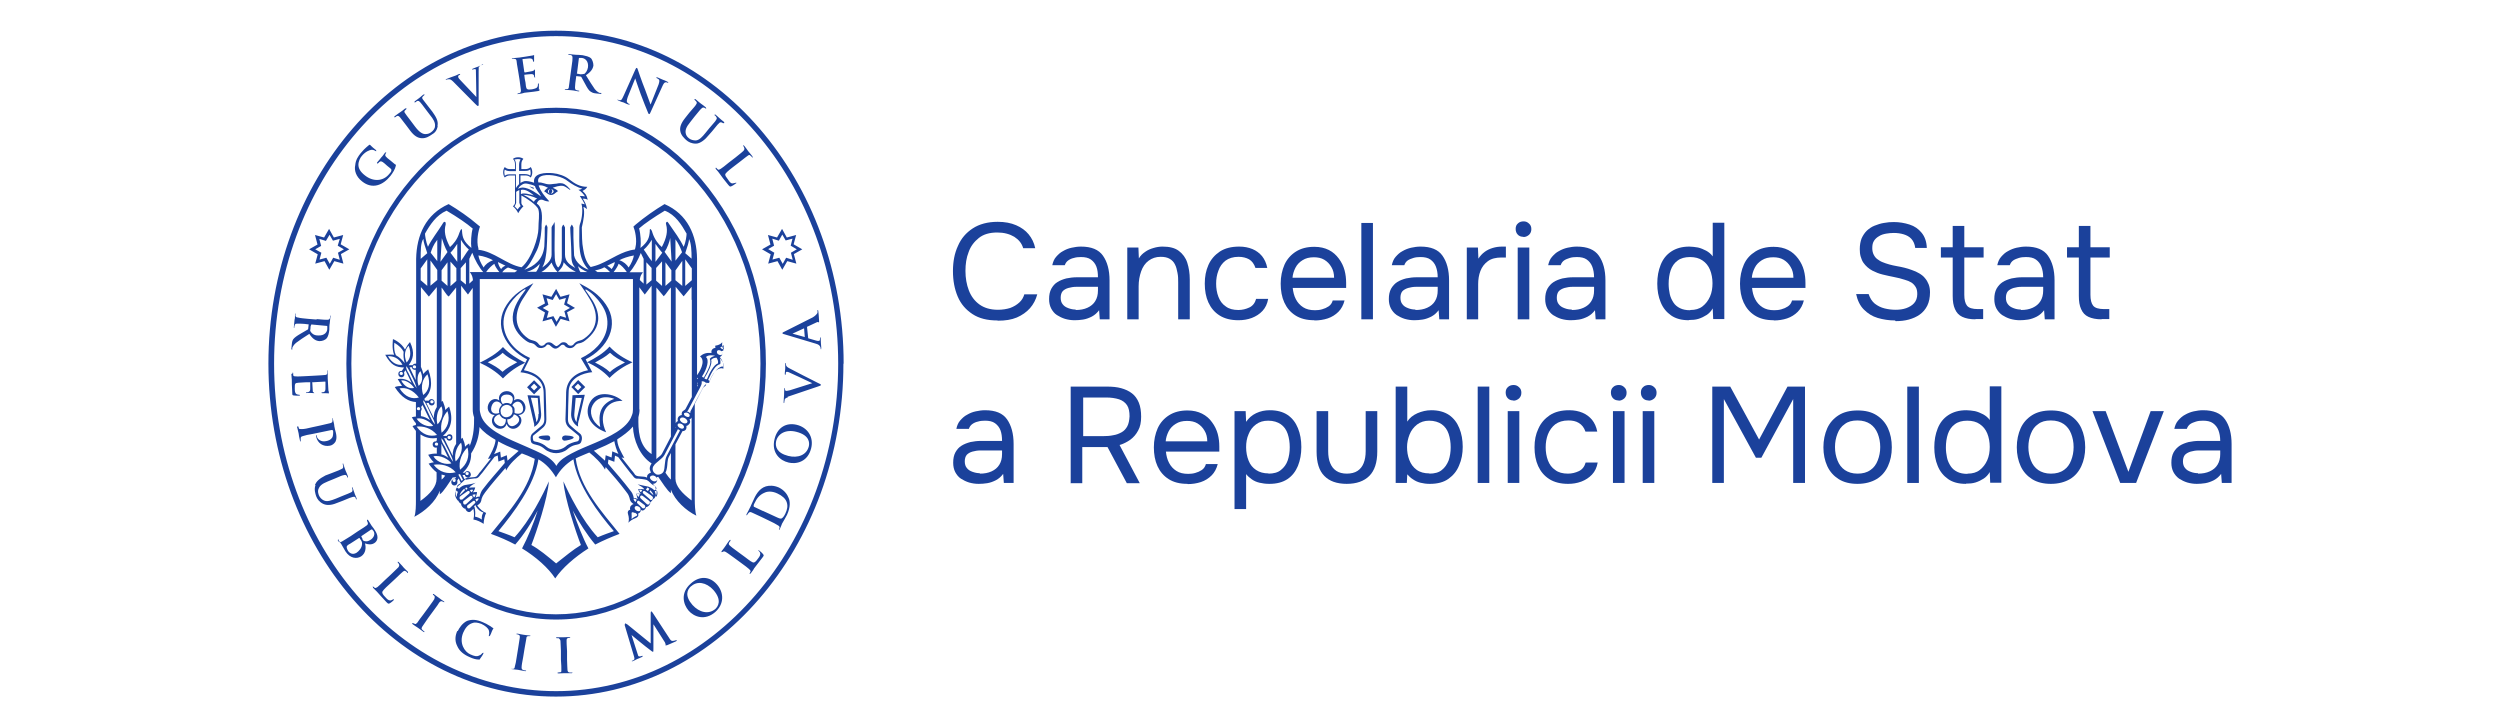 <svg width="110" height="32" viewBox="0 0 110 32" fill="none" xmlns="http://www.w3.org/2000/svg">
<path d="M37.12 16C37.12 7.93 31.45 1.35 24.47 1.35C17.49 1.35 11.81 7.93 11.81 16C11.81 24.07 17.48 30.65 24.46 30.65C31.44 30.65 37.11 24.07 37.11 16M36.88 16C36.88 23.95 31.31 30.41 24.47 30.41C17.63 30.41 12.06 23.95 12.06 16C12.06 8.05 17.63 1.59 24.47 1.59C31.31 1.59 36.88 8.05 36.88 16ZM36.14 15.34C36.13 15.24 36.12 15.12 36.12 15.1C36.12 15.03 36.11 14.94 36.11 14.88C36.11 14.82 36.1 14.85 36.09 14.85C36.08 14.85 36.08 14.85 36.08 14.88V14.91C36.08 14.98 36.06 15 36.02 15C35.98 15 35.94 15 35.89 14.98L35.58 14.89C35.58 14.89 35.56 14.89 35.56 14.87L35.51 14.4V14.38L35.96 14.17H36.01C36.01 14.17 36.02 14.19 36.03 14.19C36.04 14.19 36.04 14.17 36.04 14.12C36.03 13.95 36.02 13.8 36.01 13.73C36 13.65 36 13.64 35.98 13.64C35.96 13.64 35.97 13.64 35.97 13.67V13.76C35.97 13.76 35.94 13.86 35.75 13.97C35.44 14.13 34.61 14.54 34.5 14.6C34.45 14.62 34.43 14.63 34.43 14.66C34.43 14.69 34.45 14.69 34.52 14.71L35.89 15.12C36 15.15 36.07 15.19 36.1 15.28C36.1 15.28 36.11 15.33 36.11 15.35C36.11 15.37 36.12 15.37 36.13 15.37V15.32M35.41 14.83L34.87 14.68L35.37 14.45H35.38L35.41 14.83ZM35.3 10.97L34.92 10.75L35.03 10.34L34.62 10.45L34.41 10.07L34.19 10.45L33.79 10.34L33.9 10.76L33.53 10.97L33.91 11.19L33.8 11.6L34.21 11.49L34.42 11.87L34.64 11.49L35.04 11.6L34.93 11.18L35.3 10.97ZM34.79 10.81L35.06 10.97L34.8 11.12L34.88 11.43L34.59 11.34L34.44 11.61L34.29 11.34L33.99 11.42L34.07 11.12L33.8 10.96L34.06 10.81L33.98 10.5L34.27 10.59L34.42 10.32L34.57 10.58L34.87 10.5L34.79 10.81ZM33.11 6.92C33.11 6.92 33.12 6.9 33.1 6.87C33.05 6.8 32.95 6.69 32.92 6.65C32.89 6.6 32.81 6.5 32.75 6.42C32.73 6.4 32.72 6.39 32.7 6.4C32.69 6.4 32.69 6.42 32.71 6.43C32.72 6.45 32.74 6.48 32.74 6.49C32.77 6.56 32.75 6.59 32.71 6.64C32.66 6.69 32.62 6.72 32.36 6.93L32.06 7.16C31.91 7.29 31.77 7.39 31.71 7.43C31.65 7.46 31.62 7.49 31.58 7.45C31.57 7.45 31.55 7.42 31.52 7.39C31.51 7.37 31.5 7.37 31.49 7.39C31.48 7.39 31.48 7.41 31.5 7.44C31.56 7.51 31.64 7.6 31.67 7.65C31.77 7.79 31.85 7.9 32.04 8.13C32.11 8.21 32.12 8.22 32.17 8.2C32.23 8.18 32.36 8.09 32.38 8.07C32.4 8.07 32.4 8.05 32.4 8.04H32.37C32.37 8.04 32.28 8.07 32.23 8.07C32.15 8.07 32.1 8 32.04 7.91C31.94 7.78 31.91 7.73 31.91 7.68C31.91 7.63 32.02 7.53 32.24 7.36L32.54 7.13C32.79 6.94 32.84 6.89 32.89 6.86C32.95 6.81 32.99 6.8 33.03 6.86C33.05 6.86 33.08 6.91 33.09 6.92C33.11 6.94 33.11 6.95 33.12 6.94M31.87 5.41C31.87 5.41 31.87 5.39 31.85 5.36C31.78 5.3 31.68 5.23 31.67 5.21C31.67 5.21 31.57 5.12 31.49 5.05C31.47 5.03 31.46 5.03 31.44 5.05C31.43 5.05 31.44 5.07 31.45 5.08C31.47 5.08 31.5 5.11 31.51 5.14C31.56 5.2 31.54 5.23 31.5 5.29C31.47 5.35 31.42 5.39 31.21 5.64L31.04 5.85C30.9 6.02 30.78 6.16 30.62 6.18C30.51 6.18 30.39 6.15 30.32 6.09C30.26 6.04 30.19 5.98 30.17 5.86C30.15 5.73 30.18 5.6 30.38 5.36L30.56 5.13C30.77 4.88 30.8 4.83 30.85 4.79C30.9 4.73 30.94 4.72 30.99 4.74C31.04 4.76 31.02 4.76 31.04 4.77C31.06 4.78 31.07 4.79 31.07 4.77C31.08 4.77 31.07 4.75 31.05 4.72C30.99 4.67 30.89 4.59 30.84 4.56C30.79 4.53 30.69 4.43 30.61 4.37C30.59 4.35 30.58 4.35 30.56 4.37C30.54 4.39 30.56 4.39 30.57 4.4C30.59 4.42 30.62 4.45 30.63 4.46C30.68 4.52 30.66 4.55 30.62 4.61C30.59 4.67 30.54 4.71 30.33 4.96L30.14 5.2C29.95 5.44 29.91 5.61 29.93 5.75C29.96 5.96 30.11 6.08 30.19 6.16C30.29 6.25 30.43 6.32 30.62 6.32C30.81 6.32 31.03 6.14 31.18 5.95L31.33 5.78C31.54 5.53 31.57 5.48 31.62 5.44C31.67 5.38 31.7 5.37 31.76 5.39C31.78 5.39 31.79 5.41 31.81 5.42C31.86 5.42 31.87 5.42 31.88 5.4M29.39 3.62C29.39 3.62 29.38 3.6 29.36 3.59C29.27 3.54 29.19 3.52 29.17 3.51C29.12 3.49 29.04 3.45 28.94 3.41C28.91 3.4 28.89 3.39 28.88 3.41C28.88 3.42 28.88 3.43 28.9 3.44C28.92 3.45 28.97 3.47 28.99 3.5C29.02 3.53 29.02 3.58 28.98 3.71L28.63 4.59H28.62C28.62 4.59 28.46 4.16 28.39 3.96C28.23 3.56 28.08 3.11 28.07 3.08C28.05 3.03 28.05 3 28.02 2.99C27.99 2.98 27.99 3 27.96 3.05L27.45 4.19C27.37 4.36 27.35 4.41 27.29 4.41C27.23 4.41 27.22 4.41 27.2 4.39C27.18 4.37 27.17 4.39 27.17 4.39C27.16 4.39 27.18 4.41 27.2 4.42C27.3 4.47 27.39 4.5 27.41 4.5C27.44 4.5 27.52 4.56 27.65 4.6H27.71C27.71 4.6 27.71 4.58 27.69 4.57C27.66 4.57 27.62 4.54 27.6 4.51C27.57 4.48 27.57 4.42 27.62 4.27L27.95 3.45C27.97 3.51 28.08 3.84 28.19 4.14C28.3 4.43 28.44 4.79 28.51 4.95C28.52 4.98 28.53 5.01 28.56 5.02C28.57 5.02 28.59 5.02 28.61 4.97L29.16 3.76C29.21 3.66 29.24 3.62 29.3 3.62C29.36 3.62 29.35 3.63 29.36 3.64H29.42M26.47 4.11C26.47 4.11 26.46 4.09 26.45 4.09H26.39C26.39 4.09 26.28 4.06 26.17 3.92C26.07 3.77 25.94 3.58 25.78 3.31C26.01 3.16 26.09 3.02 26.11 2.88C26.11 2.74 26.05 2.62 26.01 2.57C25.91 2.48 25.77 2.46 25.64 2.43C25.57 2.42 25.42 2.41 25.34 2.41C25.26 2.41 25.17 2.39 25.05 2.38C25.02 2.38 25 2.38 25 2.39C25 2.4 25 2.41 25.03 2.41C25.06 2.41 25.1 2.42 25.11 2.42C25.18 2.44 25.19 2.48 25.19 2.55C25.19 2.62 25.19 2.68 25.14 3L25.09 3.37C25.07 3.56 25.04 3.72 25.03 3.82C25.03 3.88 25 3.92 24.96 3.92H24.88C24.88 3.92 24.85 3.92 24.85 3.93C24.85 3.94 24.85 3.95 24.88 3.95C24.96 3.96 25.1 3.97 25.13 3.97C25.16 3.97 25.31 3.99 25.44 4.02C25.46 4.02 25.49 4.02 25.49 4.01C25.49 4 25.49 3.99 25.47 3.99C25.45 3.99 25.4 3.98 25.37 3.97C25.31 3.96 25.3 3.9 25.3 3.84C25.3 3.75 25.32 3.59 25.35 3.39V3.36C25.35 3.36 25.35 3.35 25.37 3.35L25.55 3.37C25.55 3.37 25.57 3.37 25.58 3.39C25.6 3.42 25.68 3.57 25.75 3.7C25.84 3.87 25.91 3.99 26 4.04C26.05 4.07 26.1 4.1 26.22 4.11L26.41 4.13C26.41 4.13 26.43 4.15 26.43 4.13M25.7 3.25C25.7 3.25 25.63 3.27 25.55 3.27C25.49 3.26 25.44 3.25 25.39 3.24C25.39 3.23 25.37 3.23 25.39 3.21L25.47 2.57C25.47 2.57 25.47 2.55 25.49 2.55H25.6C25.73 2.56 25.91 2.68 25.87 2.97C25.84 3.12 25.77 3.21 25.7 3.26M24.47 4.74C22.09 4.74 19.82 5.86 18.09 7.88C16.25 10.03 15.24 12.91 15.24 16C15.24 19.09 16.25 21.97 18.09 24.12C19.82 26.14 22.09 27.26 24.47 27.26C26.85 27.26 29.12 26.14 30.85 24.12C32.69 21.97 33.7 19.09 33.7 16C33.7 12.91 32.69 10.03 30.85 7.88C29.12 5.84 26.86 4.74 24.47 4.74ZM30.67 8.03C32.48 10.13 33.46 12.97 33.46 16C33.46 19.03 32.47 21.87 30.67 23.97C28.98 25.95 26.78 27.03 24.46 27.03C22.14 27.03 19.94 25.94 18.25 23.97C16.44 21.87 15.46 19.03 15.46 16C15.46 12.97 16.45 10.13 18.25 8.03C19.94 6.05 22.14 4.97 24.46 4.97C26.78 4.97 28.98 6.06 30.67 8.03ZM30.7 16.95L30.67 17.02C30.67 15.01 30.67 18.08 30.67 13.2V11.39C30.66 10.35 30.25 9.42 29.24 8.98C28.82 9.23 28.35 9.56 27.97 9.88L27.87 9.97C27.94 10.13 28.04 10.56 27.96 10.88C27.95 10.93 27.95 10.94 27.93 10.98C27.38 11.04 26.9 11.41 26.4 11.62C26.26 11.68 26.14 11.71 25.99 11.75C25.77 11.52 25.7 11.21 25.66 10.96C25.6 10.67 25.61 10.35 25.6 10.01C25.68 9.66 25.74 9.35 25.67 9.11C25.7 9.11 25.76 9.14 25.83 9.2C25.8 9.01 25.74 8.89 25.64 8.74C25.71 8.74 25.77 8.74 25.86 8.79C25.81 8.57 25.77 8.54 25.63 8.4C25.73 8.35 25.8 8.3 25.84 8.22C25.52 8.22 25.3 8.09 25.03 7.88C24.86 7.74 24.56 7.64 24.33 7.62C24.02 7.59 23.43 7.6 23.5 8.04C23.36 7.99 23.17 7.95 23.07 7.97C23 7.99 22.93 8.03 22.9 8.05V7.72H23.11C23.2 7.72 23.28 7.74 23.35 7.81C23.4 7.75 23.42 7.66 23.42 7.58C23.42 7.5 23.4 7.41 23.35 7.35C23.28 7.42 23.19 7.44 23.11 7.44H22.94V7.23C22.94 7.14 22.96 7.06 23.03 6.99C22.97 6.94 22.88 6.92 22.8 6.92C22.72 6.92 22.63 6.94 22.57 6.99C22.64 7.06 22.66 7.15 22.66 7.23V7.44H22.45C22.36 7.44 22.28 7.42 22.21 7.35C22.16 7.41 22.14 7.5 22.14 7.58C22.14 7.66 22.16 7.75 22.21 7.81C22.28 7.74 22.37 7.72 22.45 7.72H22.66V7.81V8.93C22.66 8.99 22.6 9.04 22.57 9.08C22.65 9.14 22.75 9.26 22.8 9.38C22.86 9.27 22.95 9.15 23.03 9.08C23 9.05 22.94 8.99 22.94 8.93V8.6C23.15 8.71 23.63 9.02 23.69 9.22C23.75 9.44 23.69 9.73 23.69 10.07C23.69 10.41 23.4 11.39 22.95 11.76C22.3 11.65 21.73 11.06 21.05 10.99V10.93C20.95 10.61 21.05 10.14 21.12 9.97L21.01 9.88C20.64 9.56 20.16 9.23 19.74 8.98C18.73 9.43 18.33 10.35 18.31 11.39V16C18.31 16 18.25 16 18.22 16.01C18.2 16.02 18.17 16.04 18.16 16.07H17.98C18.17 15.81 18.27 15.54 18.04 15.05C17.95 15.15 17.88 15.26 17.82 15.38C17.67 15.09 17.33 14.93 17.29 14.92C17.29 14.95 17.23 15.33 17.34 15.61C17.21 15.59 17.09 15.61 16.95 15.61C17.21 16.07 17.41 16.16 17.78 16.17L17.68 16.32C17.68 16.32 17.62 16.32 17.6 16.33C17.53 16.36 17.51 16.44 17.54 16.52C17.57 16.59 17.65 16.62 17.72 16.59C17.79 16.56 17.81 16.48 17.78 16.4V16.38L17.84 16.29L18.11 16.85C17.92 16.69 17.71 16.64 17.5 16.68C17.57 16.79 17.63 16.9 17.69 16.98C17.59 16.98 17.47 16.99 17.37 17.03C17.66 17.49 17.98 17.67 18.3 17.69V18.33C18.24 18.33 18.17 18.34 18.12 18.36C18.18 18.46 18.23 18.55 18.3 18.62V18.7C18.3 18.7 18.2 18.72 18.15 18.75C18.2 18.83 18.25 18.9 18.3 18.96V22.04C18.3 22.2 18.3 22.57 18.23 22.74C18.69 22.5 19.17 22.08 19.35 21.59V21.75C19.51 21.66 19.77 21.21 19.92 21.01C19.99 21.01 20 21 20.07 20.99L20.01 21.08C20.01 21.08 19.95 21.08 19.93 21.09C19.86 21.12 19.84 21.2 19.87 21.28C19.9 21.35 19.98 21.38 20.05 21.35C20.12 21.32 20.14 21.24 20.12 21.16V21.14L20.18 21.05L20.29 21.28L20.19 21.36C20.09 21.44 20.04 21.52 20.06 21.61C19.96 21.72 20.06 21.95 20.16 22.04V21.97C20.14 22.03 20.23 22.16 20.29 22.16C20.27 22.26 20.43 22.41 20.48 22.38C20.48 22.45 20.59 22.57 20.69 22.52L20.83 22.39C20.85 22.5 20.88 22.65 20.83 22.86C20.99 22.88 21.16 22.97 21.28 23.05C21.28 22.91 21.33 22.68 21.39 22.57C21.24 22.51 21.13 22.41 21.02 22.27L21 22.24C21.14 22.15 21.17 22.09 21.19 21.95C21.24 21.8 21.28 21.77 21.35 21.66C21.64 21.28 21.94 20.94 22.24 20.59L22.27 20.7C22.42 20.41 22.72 20.14 22.96 19.95C23.05 19.98 23.13 20.02 23.22 20.05C23.32 20.1 23.43 20.14 23.53 20.19C23.34 21.49 22.39 22.51 21.6 23.49C21.99 23.63 22.35 23.79 22.67 23.96C23.05 23.53 23.4 22.98 23.66 22.46C23.48 23.03 23.21 23.68 22.97 24.13C23.58 24.5 24.14 25 24.43 25.45C24.73 25 25.29 24.51 25.89 24.13C25.65 23.68 25.39 23.02 25.2 22.46C25.47 22.97 25.82 23.52 26.19 23.96C26.52 23.79 26.89 23.63 27.26 23.49C26.49 22.53 25.51 21.47 25.33 20.17C25.42 20.12 25.51 20.09 25.62 20.04C25.72 19.99 25.83 19.96 25.93 19.91C26.17 20.1 26.47 20.39 26.62 20.66L26.65 20.55C26.96 20.9 27.27 21.26 27.54 21.62C27.61 21.71 27.65 21.75 27.7 21.91C27.72 22.04 27.76 22.1 27.88 22.18C27.82 22.19 27.78 22.23 27.74 22.28C27.72 22.33 27.71 22.38 27.73 22.43C27.64 22.44 27.6 22.53 27.63 22.61C27.68 22.77 27.68 22.87 27.65 23C27.73 22.91 27.83 22.85 27.98 22.79C28.06 22.76 28.12 22.68 28.07 22.6C28.12 22.59 28.16 22.55 28.18 22.51C28.19 22.49 28.2 22.46 28.2 22.44H28.21C28.29 22.52 28.43 22.38 28.42 22.31C28.48 22.33 28.64 22.2 28.61 22.09C28.66 22.09 28.76 21.95 28.74 21.9C28.75 21.91 28.75 21.95 28.75 21.97C28.85 21.88 28.96 21.64 28.85 21.54C28.86 21.46 28.83 21.37 28.72 21.29C28.8 21.29 28.87 21.26 28.9 21.18C28.93 21.12 28.93 21.05 28.9 20.99C28.92 20.99 28.95 20.99 28.96 20.98C29.11 21.19 29.37 21.61 29.52 21.7V21.54C29.7 22.03 30.19 22.47 30.64 22.69C30.58 22.53 30.57 22.16 30.57 21.99V17.77L30.91 17.11C30.94 17.05 30.98 17.01 31.04 16.98C31.06 16.93 31.09 16.89 31.07 16.84C31.12 16.85 31.16 16.85 31.2 16.85C31.23 16.67 31.5 16.1 31.83 16.22C31.84 16.04 31.82 15.89 31.67 15.71C31.78 15.66 31.82 15.54 31.75 15.45C31.78 15.45 31.82 15.43 31.84 15.4C31.78 15.29 31.76 15.19 31.78 15.06C31.69 15.16 31.6 15.19 31.47 15.21C31.47 15.24 31.47 15.28 31.48 15.31C31.37 15.31 31.27 15.41 31.31 15.53C31.08 15.51 30.94 15.56 30.8 15.68C31.09 15.89 30.75 16.42 30.63 16.56C30.65 16.59 30.68 16.63 30.71 16.66C30.66 16.68 30.64 16.72 30.62 16.76C30.71 16.83 30.69 16.89 30.67 16.94M17.69 16.5C17.69 16.5 17.6 16.5 17.59 16.47C17.57 16.44 17.59 16.38 17.62 16.37C17.65 16.35 17.71 16.37 17.72 16.4C17.74 16.43 17.72 16.48 17.69 16.5ZM17.71 16.05C17.49 16.08 17.25 15.99 17.07 15.67C17.3 15.67 17.54 15.74 17.71 16.05ZM17.81 15.98C17.7 15.84 17.58 15.72 17.42 15.63C17.35 15.48 17.33 15.31 17.35 15.08C17.56 15.21 17.69 15.33 17.76 15.48C17.74 15.64 17.76 15.83 17.81 15.98ZM31.45 15.66C31.37 15.68 31.28 15.72 31.23 15.79C31.32 15.97 31.17 16.25 30.97 16.61C30.94 16.61 30.91 16.6 30.89 16.56C31.11 16.24 31.22 15.82 31.06 15.71C31.15 15.62 31.31 15.62 31.45 15.65M31.76 15.35C31.76 15.35 31.7 15.3 31.69 15.28C31.76 15.26 31.82 15.22 31.85 15.18C31.84 15.23 31.83 15.29 31.85 15.36H31.76M31.62 15.6C31.55 15.57 31.53 15.5 31.55 15.45C31.57 15.4 31.65 15.39 31.71 15.43C31.78 15.46 31.8 15.53 31.78 15.58C31.76 15.63 31.69 15.64 31.62 15.6ZM31.16 16.71C31.34 16.32 31.49 16.06 31.69 16.02C31.71 15.95 31.7 15.85 31.67 15.77H31.68C31.77 15.87 31.86 16 31.84 16.14C31.67 16.06 31.37 16.39 31.23 16.76C31.21 16.76 31.18 16.74 31.16 16.71ZM31.1 16.69C31.1 16.69 31.07 16.68 31.04 16.68C31.03 16.67 31.02 16.66 30.99 16.65C31.14 16.41 31.36 16 31.29 15.84C31.35 15.75 31.46 15.74 31.53 15.74C31.56 15.8 31.63 15.9 31.58 16C31.43 16.02 31.2 16.43 31.1 16.7M29.72 21.05V19.55L30.03 18.97C30.1 18.97 30.16 18.94 30.19 18.88C30.21 18.83 30.21 18.79 30.2 18.74C30.26 18.73 30.3 18.69 30.34 18.64C30.38 18.59 30.37 18.51 30.34 18.45C30.37 18.44 30.41 18.42 30.43 18.37V22.02C30 21.7 29.72 21.38 29.72 21.06M29.93 18.42C29.96 18.36 30.06 18.35 30.14 18.4C30.22 18.45 30.27 18.53 30.24 18.58C30.21 18.64 30.11 18.65 30.03 18.6C29.94 18.55 29.89 18.47 29.93 18.42ZM30 18.66C30.08 18.71 30.11 18.77 30.09 18.82C30.07 18.87 29.99 18.88 29.91 18.83C29.83 18.78 29.8 18.72 29.82 18.67C29.84 18.62 29.92 18.62 30 18.66ZM30.1 18.18C30.1 18.18 30.19 18.13 30.26 18.17C30.33 18.2 30.36 18.26 30.34 18.31C30.32 18.36 30.25 18.36 30.18 18.32C30.11 18.29 30.08 18.23 30.1 18.18ZM29.28 20.8C29.35 20.67 29.36 20.49 29.37 20.35C29.38 20.27 29.39 20.17 29.43 20.1L29.52 19.93V21.1C29.46 21.05 29.35 20.91 29.28 20.8ZM28.85 20.85C28.72 20.78 28.68 20.63 28.75 20.51C28.75 20.51 28.75 20.5 28.76 20.5C28.84 20.35 29.14 20.2 29.24 20.01L29.83 18.88C29.83 18.88 29.89 18.93 29.92 18.94L29.33 20.07C29.23 20.26 29.27 20.61 29.19 20.76C29.12 20.87 28.96 20.92 28.85 20.86M30.02 11.47V12.58L29.72 12.33V11.9L30.02 11.48V11.47ZM29.72 11.47V10.53C29.87 10.74 29.94 10.9 30.01 11.1L29.72 11.47ZM29.72 18.84V18.79C29.72 18.79 29.73 18.8 29.73 18.81V18.83H29.72V18.84ZM29.13 11.51V12.58L28.87 12.35V11.79L29.13 11.5V11.51ZM28.84 11.52V10.73C28.92 10.84 29.03 11 29.14 11.12L28.84 11.52ZM29.2 13.04C29.3 12.95 29.42 12.74 29.52 12.65V13.21V19.21L29.14 19.94C29.11 20.01 29.03 20.08 28.97 20.12C28.94 20.14 28.91 20.17 28.88 20.2V13.19V12.65L29.2 13.03V13.04ZM29.28 12.58V11.54L29.54 11.89V12.35L29.28 12.58ZM29.24 11.08C29.37 10.91 29.46 10.62 29.49 10.47L29.55 11.51L29.24 11.08ZM28.7 21.15C28.62 21.1 28.57 21.02 28.61 20.97C28.65 20.92 28.74 20.9 28.82 20.95C28.9 21 28.95 21.08 28.91 21.13C28.86 21.19 28.78 21.2 28.7 21.15ZM28.13 18.01V12.64L28.37 12.96L28.67 12.57V13.21V19.98C28.09 19.61 28.08 18.89 28.09 18.36C28.12 18.25 28.14 18.13 28.14 18.02M27.48 20.17C27.35 19.92 27.19 19.68 27.16 19.39V19.33C27.41 19.17 27.66 18.99 27.85 18.77C27.87 19.36 28.15 20.06 28.67 20.39C28.66 20.41 28.64 20.45 28.62 20.48C28.59 20.55 28.57 20.63 28.61 20.71C28.62 20.74 28.63 20.77 28.64 20.8C28.58 20.81 28.53 20.85 28.49 20.9C28.47 20.93 28.47 20.98 28.47 21.01H28.46C28.32 20.94 28.09 20.99 27.98 20.92C27.96 20.91 27.92 20.87 27.91 20.84C27.88 20.79 27.84 20.75 27.8 20.7C27.66 20.53 27.49 20.3 27.35 20.13L27.48 20.15V20.17ZM28.44 12.52V11.54L28.67 11.79V12.33L28.44 12.52ZM28.33 10.98C28.48 10.85 28.59 10.69 28.68 10.55V11.49C28.53 11.32 28.43 11.11 28.33 10.99M28.82 21.61C28.82 21.61 28.87 21.6 28.89 21.58C28.9 21.58 28.91 21.59 28.92 21.63C28.94 21.71 28.92 21.81 28.87 21.87C28.87 21.79 28.84 21.69 28.81 21.62M28.61 21.98L28.31 21.72C28.24 21.66 28.31 21.56 28.39 21.62C28.49 21.7 28.61 21.76 28.71 21.85C28.73 21.87 28.74 21.92 28.72 21.94L28.69 21.99C28.69 21.99 28.63 22.02 28.61 21.99M28.58 21.63C28.58 21.63 28.6 21.6 28.61 21.57C28.69 21.65 28.74 21.72 28.75 21.79C28.69 21.74 28.64 21.69 28.58 21.63ZM28.51 21.61C28.51 21.61 28.45 21.56 28.42 21.55L28.48 21.45C28.48 21.45 28.55 21.48 28.57 21.51L28.51 21.61ZM28.19 21.93C28.12 21.86 28.2 21.76 28.28 21.82L28.58 22.05C28.58 22.05 28.61 22.12 28.59 22.14L28.56 22.19C28.56 22.19 28.49 22.21 28.47 22.19L28.2 21.94L28.19 21.93ZM28.21 21.66C28.15 21.64 28.13 21.58 28.12 21.55C28.18 21.54 28.23 21.55 28.26 21.57C28.26 21.57 28.21 21.62 28.21 21.66ZM28.05 22.15C27.99 22.09 28.06 21.99 28.13 22.05L28.37 22.23C28.37 22.23 28.4 22.29 28.39 22.31L28.36 22.36C28.36 22.36 28.3 22.38 28.27 22.36L28.05 22.15ZM28.1 21.87C28.04 21.84 28.03 21.77 28.02 21.73C28.07 21.73 28.13 21.74 28.16 21.76C28.14 21.78 28.1 21.83 28.1 21.86M27.94 22.56C27.94 22.56 28.09 22.64 28.02 22.69C27.94 22.74 27.88 22.75 27.79 22.84C27.8 22.74 27.79 22.66 27.79 22.58C27.79 22.5 27.9 22.56 27.94 22.57M28.1 22.29C28.17 22.32 28.2 22.4 28.18 22.45C28.16 22.5 28.08 22.51 28.01 22.47C27.94 22.43 27.91 22.36 27.93 22.31C27.95 22.26 28.03 22.25 28.1 22.29ZM27.87 21.95C27.95 21.94 28 21.97 28.02 22C28 22.01 27.97 22.05 27.97 22.09C27.91 22.06 27.88 21.98 27.87 21.95ZM26.75 20.38L26.77 20.22L27.03 20.32L27.06 20.05L27.2 20.11C27.38 20.34 27.54 20.57 27.73 20.8C27.87 20.94 27.9 21.09 28.08 21.06C28.11 21.06 28.39 21.09 28.46 21.12C28.56 21.17 28.65 21.3 28.73 21.34C28.78 21.35 28.87 21.42 28.88 21.47C28.89 21.52 28.86 21.56 28.79 21.57C28.7 21.48 28.58 21.43 28.52 21.41C28.3 21.36 28.2 21.35 28.06 21.31C28.17 21.39 28.28 21.42 28.35 21.53C28.27 21.52 28.16 21.51 28.08 21.52C28.1 21.6 28.14 21.67 28.19 21.74C28.14 21.72 28.06 21.72 28 21.72C28.01 21.78 28.02 21.86 28.06 21.96C27.99 21.93 27.96 21.9 27.89 21.93C27.86 21.75 27.8 21.66 27.74 21.59C27.42 21.17 27.09 20.79 26.76 20.41M26.13 19.83C26.19 19.81 26.26 19.78 26.31 19.75C26.53 19.66 26.79 19.54 27.03 19.41C27.06 19.58 27.13 19.81 27.21 19.97L26.94 19.86L26.91 20.13L26.65 20.03L26.62 20.27L26.14 19.84L26.13 19.83ZM23.69 20.21C24.02 20.4 24.26 20.67 24.46 21C24.65 20.67 24.89 20.42 25.23 20.21C25.41 21.36 26.33 22.58 27.01 23.37C26.87 23.42 26.55 23.53 26.3 23.64C25.61 22.9 25.03 21.72 24.79 21.18C24.84 21.92 25.34 23.42 25.56 23.98C25.21 24.19 24.89 24.46 24.47 24.79C24.06 24.45 23.74 24.18 23.38 23.98C23.6 23.42 24.1 21.93 24.15 21.18C23.91 21.72 23.33 22.9 22.64 23.64C22.39 23.53 22.07 23.42 21.93 23.37C22.59 22.57 23.51 21.37 23.69 20.21ZM22.04 20.14L22.01 19.87L21.74 19.98C21.83 19.82 21.9 19.6 21.92 19.42C22.17 19.56 22.42 19.67 22.64 19.76C22.7 19.78 22.77 19.81 22.82 19.84L22.33 20.27L22.3 20.03L22.05 20.13L22.04 20.14ZM20.28 11.49V10.55C20.37 10.7 20.49 10.86 20.63 10.98C20.53 11.09 20.42 11.3 20.28 11.48M20.5 11.54V12.52L20.27 12.33V11.8L20.5 11.54ZM20.8 12.64V18.01C20.8 18.14 20.82 18.25 20.86 18.36C20.86 18.73 20.86 19.13 20.67 19.62C20.67 19.59 20.65 19.54 20.64 19.51C20.57 19.56 20.51 19.6 20.46 19.66C20.46 19.53 20.41 19.41 20.35 19.26C20.33 19.28 20.3 19.29 20.29 19.32V12.57L20.59 12.96L20.82 12.64H20.8ZM20.57 19.69C20.68 20.1 20.54 20.44 20.24 20.67C20.16 20.27 20.35 19.9 20.57 19.69ZM21.09 18.78C21.27 19.01 21.52 19.19 21.8 19.35V19.41C21.75 19.7 21.61 19.94 21.47 20.19L21.6 20.17C21.46 20.34 21.29 20.57 21.15 20.74C21.1 20.79 21.07 20.83 21.04 20.88C21.02 20.9 20.99 20.94 20.97 20.96C20.86 21.03 20.63 20.98 20.49 21.05C20.49 21.06 20.47 21.06 20.46 21.07L20.44 21.09L20.35 20.9H20.46V20.93C20.49 21 20.57 21.03 20.64 21C20.71 20.97 20.74 20.89 20.7 20.81C20.67 20.74 20.59 20.71 20.52 20.74C20.5 20.75 20.47 20.77 20.46 20.8H20.36C20.6 20.58 20.74 20.31 20.73 19.95C20.96 19.6 21.08 19.21 21.1 18.78M20.52 20.77C20.52 20.77 20.61 20.77 20.62 20.8C20.63 20.83 20.62 20.89 20.59 20.9C20.56 20.91 20.5 20.9 20.49 20.87C20.47 20.84 20.49 20.79 20.52 20.77ZM20.96 22.07C20.96 22.07 20.94 22 20.91 21.98C20.94 21.96 20.99 21.92 21.06 21.93C21.06 21.98 21.01 22.04 20.96 22.07ZM20.86 22.28L20.92 22.22L20.94 22.28C21.03 22.42 21.13 22.51 21.27 22.55C21.21 22.64 21.19 22.73 21.2 22.86C21.1 22.79 21.02 22.76 20.9 22.73C20.93 22.56 20.9 22.42 20.88 22.31L20.86 22.28ZM20.85 21.88C20.85 21.88 20.8 21.79 20.78 21.78C20.8 21.76 20.87 21.75 20.92 21.75C20.92 21.78 20.92 21.85 20.85 21.89M20.57 22.23L20.81 22.05C20.88 21.99 20.96 22.1 20.89 22.15L20.67 22.36C20.67 22.36 20.6 22.38 20.58 22.36L20.55 22.31C20.55 22.31 20.55 22.25 20.57 22.23ZM20.38 22.06L20.68 21.83C20.76 21.77 20.84 21.88 20.77 21.94L20.5 22.19C20.5 22.19 20.43 22.21 20.41 22.19L20.38 22.14C20.38 22.14 20.38 22.07 20.38 22.05M20.73 21.66C20.73 21.66 20.7 21.58 20.67 21.57C20.7 21.55 20.76 21.54 20.81 21.55C20.81 21.58 20.79 21.64 20.73 21.66ZM20.24 21.85C20.34 21.76 20.46 21.7 20.56 21.62C20.64 21.56 20.71 21.65 20.64 21.72L20.34 21.98C20.34 21.98 20.27 21.99 20.25 21.98L20.22 21.93C20.22 21.93 20.22 21.86 20.24 21.84M20.5 21.55L20.47 21.47L20.54 21.45L20.57 21.51L20.5 21.56V21.55ZM20.22 21.8C20.24 21.7 20.33 21.58 20.43 21.5L20.46 21.57C20.4 21.63 20.28 21.75 20.22 21.8ZM20.15 21.63C20.12 21.7 20.09 21.79 20.1 21.87C20.05 21.81 20.03 21.72 20.05 21.63C20.05 21.6 20.05 21.58 20.08 21.58C20.08 21.61 20.11 21.63 20.14 21.63M20.5 21.11C20.56 21.09 20.84 21.05 20.88 21.05C21.06 21.07 21.1 20.92 21.23 20.79C21.41 20.56 21.57 20.33 21.76 20.1L21.9 20.04L21.93 20.31L22.19 20.21L22.21 20.37C21.89 20.76 21.55 21.12 21.25 21.52C21.19 21.59 21.14 21.69 21.1 21.86C21.03 21.84 21.01 21.86 20.93 21.89C20.96 21.79 20.99 21.71 20.99 21.65C20.91 21.65 20.83 21.65 20.8 21.67C20.86 21.6 20.89 21.53 20.91 21.45C20.83 21.44 20.72 21.45 20.64 21.46C20.72 21.36 20.81 21.32 20.93 21.24C20.79 21.29 20.68 21.31 20.47 21.34C20.4 21.35 20.29 21.4 20.2 21.5C20.13 21.49 20.1 21.45 20.11 21.4C20.11 21.35 20.21 21.29 20.26 21.27C20.33 21.26 20.41 21.12 20.51 21.08M20.17 20.88C20.17 20.88 20.22 20.87 20.24 20.86L20.37 21.11L20.31 21.16L20.17 20.89V20.88ZM20.05 20.3C19.98 20.11 20.05 19.67 20.29 19.48C20.39 19.79 20.23 20.15 20.05 20.3ZM19.24 11.89V12.32L18.94 12.57V11.46L19.24 11.88V11.89ZM18.95 11.12C19 10.97 19.06 10.78 19.24 10.55V11.49L18.95 11.12ZM18.53 17.93V17.91L18.59 17.82L18.92 18.49C18.79 18.39 18.66 18.33 18.52 18.31V18.09C18.55 18.03 18.57 17.98 18.54 17.93M18.9 18.28L18.71 17.88C18.66 17.78 18.62 17.72 18.62 17.61C18.7 17.68 18.73 17.76 18.78 17.85L18.97 18.25C19.05 18.41 19.11 18.51 19.14 18.68C19.03 18.55 18.97 18.43 18.9 18.28ZM18.81 16.47C18.96 16.88 18.86 17.21 18.62 17.38C18.49 16.98 18.6 16.65 18.81 16.47ZM18.63 16.47C18.61 16.37 18.57 16.25 18.52 16.14V12.63L18.87 13.05L19.22 12.63V17.91C19.13 18.05 19.08 18.21 19.09 18.4L18.76 17.73H18.87V17.76C18.9 17.83 18.98 17.86 19.05 17.83C19.12 17.8 19.14 17.72 19.11 17.64C19.08 17.57 19 17.54 18.93 17.57C18.91 17.58 18.88 17.6 18.87 17.63H18.7L18.67 17.55C18.97 17.29 19.07 16.86 18.84 16.25C18.75 16.32 18.67 16.39 18.61 16.48M18.97 17.61C18.97 17.61 19.06 17.61 19.07 17.64C19.09 17.67 19.07 17.73 19.04 17.74C19.01 17.76 18.95 17.74 18.94 17.71C18.92 17.68 18.94 17.63 18.97 17.61ZM19.43 17.88C19.54 18.19 19.41 18.53 19.25 18.67C19.18 18.46 19.22 18.04 19.43 17.88ZM19.69 18.09C19.82 18.5 19.69 18.83 19.43 19.04C19.35 18.64 19.5 18.3 19.69 18.09ZM19.73 20.15C19.63 20.07 19.52 20.01 19.42 19.99V19.52L19.73 20.15ZM19.43 19.29C19.52 19.38 19.57 19.5 19.62 19.6L19.75 19.85C19.83 20.01 19.9 20.15 19.94 20.32C19.83 20.18 19.77 20.05 19.69 19.89L19.56 19.63C19.49 19.53 19.43 19.42 19.42 19.3M19.86 20.39C19.63 20.46 19.24 20.36 19.07 20.08C19.37 20 19.76 20.22 19.86 20.39ZM19.24 19.61C19.24 19.61 19.15 19.61 19.14 19.58C19.12 19.55 19.14 19.49 19.17 19.48C19.2 19.46 19.26 19.48 19.27 19.51C19.29 19.54 19.27 19.59 19.24 19.61ZM19.43 11.89L19.69 11.54V12.58L19.43 12.35V11.89ZM19.38 11.52L19.44 10.48C19.49 10.63 19.58 10.91 19.69 11.09L19.38 11.52ZM19.75 13.04L20.07 12.65V19.53C19.97 19.68 19.91 19.85 19.92 20.06L19.54 19.28H19.65V19.31C19.68 19.38 19.76 19.41 19.83 19.38C19.9 19.35 19.92 19.27 19.9 19.19C19.88 19.11 19.79 19.09 19.72 19.12C19.7 19.13 19.67 19.15 19.66 19.18H19.49C19.82 18.89 19.97 18.48 19.76 17.89C19.7 17.94 19.65 17.98 19.59 18.04C19.59 17.91 19.53 17.79 19.48 17.64C19.48 17.65 19.46 17.66 19.43 17.67V12.65C19.51 12.74 19.62 12.95 19.73 13.04M19.73 19.18C19.73 19.18 19.82 19.18 19.83 19.21C19.85 19.24 19.83 19.3 19.8 19.31C19.77 19.33 19.71 19.31 19.7 19.28C19.68 19.25 19.7 19.2 19.73 19.18ZM19.82 12.58V11.51L20.08 11.8V12.36L19.82 12.59V12.58ZM19.82 11.12C19.92 11.02 20.04 10.86 20.12 10.73V11.52L19.82 11.12ZM20.05 21.1C20.05 21.1 20.05 21.19 20.02 21.2C19.99 21.22 19.93 21.2 19.92 21.17C19.9 21.14 19.92 21.08 19.95 21.07C19.98 21.05 20.03 21.07 20.05 21.1ZM19.43 20.88C19.43 20.88 19.56 20.91 19.59 20.93C19.54 20.99 19.51 21.04 19.43 21.1V20.88ZM19.08 20.45C19.39 20.4 19.79 20.47 20.05 20.78C19.7 20.87 19.34 20.79 19.08 20.45ZM18.51 19.12C18.74 19.27 18.98 19.31 19.22 19.27V19.37L19.19 19.42C19.19 19.42 19.13 19.42 19.11 19.43C19.04 19.46 19.02 19.54 19.05 19.62C19.08 19.69 19.16 19.71 19.22 19.69V19.96C19.09 19.95 18.97 19.97 18.84 20.01C18.92 20.15 19 20.26 19.09 20.34C19.01 20.35 18.94 20.37 18.86 20.4C18.97 20.56 19.09 20.69 19.21 20.78V21.07C19.21 21.39 18.95 21.72 18.5 22.04V19.12H18.51ZM18.33 18.77C18.6 18.74 18.97 18.82 19.23 19.14C18.91 19.23 18.58 19.13 18.33 18.77ZM18.33 18.42C18.59 18.35 18.95 18.57 19.06 18.74C18.84 18.8 18.5 18.69 18.33 18.42ZM18.45 18.05C18.45 18.05 18.36 18.05 18.35 18.02C18.33 17.99 18.35 17.93 18.38 17.92C18.41 17.9 18.47 17.92 18.48 17.95C18.5 17.98 18.48 18.03 18.45 18.05ZM18.43 17.49C18.14 17.58 17.82 17.47 17.58 17.09C17.85 17.03 18.17 17.15 18.43 17.49ZM18.22 17.07C18.01 17.12 17.8 17.01 17.65 16.74C17.87 16.71 18.12 16.9 18.22 17.07ZM17.89 15.95C17.75 15.61 17.83 15.37 17.98 15.21C18.12 15.56 18.04 15.8 17.89 15.95ZM18.29 16.27V16.72L18.02 16.16H18.13V16.19C18.15 16.25 18.21 16.28 18.28 16.27M18.27 16.21C18.27 16.21 18.18 16.21 18.17 16.18C18.15 16.15 18.17 16.09 18.2 16.08C18.23 16.06 18.29 16.08 18.3 16.11C18.32 16.16 18.3 16.2 18.27 16.21ZM18.33 17.07C18.24 16.96 18.18 16.84 18.11 16.7L17.97 16.41C17.91 16.31 17.87 16.24 17.87 16.11C17.95 16.19 17.98 16.27 18.04 16.38L18.18 16.67C18.24 16.81 18.28 16.9 18.33 17.06M18.5 16.33C18.63 16.62 18.58 16.84 18.42 16.98C18.35 16.79 18.34 16.47 18.5 16.33ZM18.51 11.81L18.8 11.41V12.58L18.51 12.33V11.82V11.81ZM18.63 10.52C18.63 10.66 18.71 10.85 18.8 11.14L18.51 11.39C18.51 11.01 18.51 10.7 18.62 10.52M20.8 10.05C20.73 10.29 20.71 10.68 20.74 10.91C20.39 10.62 20.35 10.44 20.33 10.18C20.33 10.16 20.33 10.08 20.31 10.08C20.28 10.08 20.24 10.16 20.21 10.25C20.12 10.54 19.94 10.75 19.8 10.87C19.58 10.46 19.53 10.16 19.61 9.88V9.82C19.61 9.82 19.61 9.76 19.56 9.76C19.51 9.76 19.47 9.86 19.46 9.87C19.27 10.18 18.98 10.54 18.83 10.86C18.74 10.64 18.7 10.36 18.7 10.28C18.92 9.89 19.2 9.46 19.65 9.27C20.14 9.56 20.55 9.84 20.79 10.05M21.26 11.97H20.67L20.72 12.04C20.78 12.14 20.8 12.22 20.81 12.33L20.65 12.48V11.39L20.78 11.12C20.89 11.43 21.08 11.77 21.27 11.98M21.69 11.45C21.5 11.52 21.35 11.64 21.28 11.77C21.15 11.58 21.07 11.38 21.05 11.24C21.29 11.27 21.55 11.37 21.69 11.45ZM21.75 11.6C21.77 11.69 21.85 11.82 21.97 11.97H21.39C21.49 11.82 21.64 11.68 21.76 11.6M22.24 11.69C22.16 11.72 22.09 11.77 22.05 11.84C21.98 11.76 21.92 11.63 21.91 11.53L22.24 11.69ZM22.76 11.91C22.76 11.91 22.68 11.96 22.65 11.98H22.1C22.16 11.89 22.25 11.82 22.35 11.77C22.46 11.8 22.54 11.84 22.76 11.91ZM23.02 8.57C23.19 8.57 23.48 8.65 23.64 8.74C23.57 8.76 23.53 8.81 23.49 8.88C23.35 8.74 23.11 8.61 23.02 8.57ZM22.91 8.36C23.12 8.29 23.37 8.5 23.49 8.6C23.32 8.55 23.04 8.47 22.92 8.54V8.36M22.64 9.08C22.64 9.08 22.7 8.98 22.71 8.93V8.44C22.71 8.44 22.8 8.38 22.85 8.36V8.92C22.85 8.92 22.88 9.03 22.91 9.07C22.86 9.1 22.82 9.15 22.77 9.22C22.75 9.19 22.7 9.13 22.64 9.08ZM22.84 7.65V8.1C22.84 8.1 22.73 8.21 22.7 8.28V7.82V7.67H22.45C22.39 7.67 22.27 7.67 22.21 7.74C22.21 7.69 22.19 7.65 22.19 7.6C22.19 7.55 22.19 7.51 22.21 7.46C22.27 7.52 22.39 7.53 22.45 7.53H22.7V7.26C22.7 7.2 22.7 7.07 22.63 7.02C22.66 7.02 22.72 7 22.77 7C22.82 7 22.86 7 22.91 7.02C22.85 7.08 22.84 7.2 22.84 7.26V7.31V7.52H23.09C23.15 7.52 23.27 7.52 23.33 7.45C23.33 7.5 23.35 7.54 23.35 7.59C23.35 7.64 23.35 7.68 23.33 7.73C23.27 7.67 23.15 7.66 23.09 7.66H22.84V7.65ZM23.81 8.65C23.63 8.52 23.31 8.27 23 8.25C22.95 8.25 22.86 8.27 22.79 8.31C22.82 8.26 22.87 8.18 22.95 8.14C23.04 8.07 23.11 8.06 23.24 8.09C23.35 8.12 23.46 8.14 23.54 8.19C23.57 8.34 23.73 8.48 23.81 8.65ZM25.88 11.86C25.65 11.79 25.32 11.55 25.26 11.24C25.26 11.09 25.23 10.59 25.23 10.44V10.01C25.2 9.93 25.17 9.9 25.16 9.88C25.14 9.91 25.1 9.97 25.09 10.01C25.09 10.2 25.14 10.83 25.14 11.22C25.14 11.61 25.23 11.65 25.31 11.79C25.09 11.66 24.86 11.52 24.86 11.2V10.01C24.84 9.95 24.81 9.92 24.79 9.88C24.76 9.91 24.73 9.96 24.72 10.01V11.35C24.72 11.51 24.66 11.68 24.56 11.77C24.47 11.69 24.42 11.54 24.41 11.35C24.39 10.9 24.41 10.46 24.41 10.01C24.41 9.56 24.36 9.91 24.34 9.88C24.32 9.9 24.28 9.96 24.27 10.01V11.21C24.27 11.42 24.11 11.6 23.86 11.77C23.95 11.6 23.99 11.46 24.02 11.24C24.08 10.9 24.07 10.38 24.09 10.01C24.09 9.98 24.06 9.92 24.03 9.88C24 9.93 23.98 9.96 23.97 10.01C23.97 10.23 23.97 10.49 23.95 10.84C23.89 11.43 23.5 11.72 23.07 11.87C23.28 11.7 23.44 11.38 23.58 11.1C23.72 10.85 23.8 10.49 23.83 10.04V9.89C23.86 9.56 23.88 9.12 23.62 8.96C23.67 8.8 23.79 8.75 23.92 8.81C23.98 8.84 24.08 8.87 24.17 8.86C23.93 8.6 23.8 8.43 23.7 8.17C23.72 8.14 23.84 8.15 23.95 8.19C24.06 8.23 24.05 8.25 24.12 8.26C24.06 8.29 24.01 8.33 23.94 8.42C24.03 8.45 24.1 8.57 24.24 8.58C24.38 8.58 24.43 8.48 24.55 8.41C24.52 8.36 24.41 8.3 24.32 8.26C24.42 8.23 24.61 8.15 24.78 8.18C24.89 8.21 24.96 8.28 25.07 8.35H25.09V8.33C24.99 8.22 24.94 8.17 24.83 8.1C24.75 8.05 24.59 8.05 24.49 8.08C24.4 8.08 24.28 8.11 24.17 8.11C23.98 8.11 23.86 8.01 23.69 8.03C23.58 7.68 24.1 7.66 24.46 7.74C24.7 7.79 24.89 7.89 24.97 7.96C25.14 8.09 25.4 8.25 25.62 8.3C25.57 8.32 25.52 8.35 25.45 8.35C25.6 8.44 25.69 8.57 25.74 8.64C25.69 8.64 25.63 8.62 25.51 8.62C25.61 8.76 25.7 8.92 25.73 8.99C25.7 8.99 25.63 8.96 25.58 8.96C25.66 9.18 25.61 9.63 25.52 9.85C25.49 9.94 25.49 10.04 25.49 10.14C25.49 10.78 25.43 11.37 25.9 11.87M24.15 8.42C24.15 8.48 24.17 8.52 24.22 8.52C24.15 8.52 24.11 8.47 24.11 8.42C24.11 8.37 24.16 8.32 24.22 8.32C24.19 8.32 24.15 8.38 24.15 8.42ZM24.3 8.42C24.3 8.36 24.27 8.32 24.23 8.32C24.3 8.32 24.36 8.37 24.36 8.42C24.36 8.47 24.3 8.52 24.23 8.52C24.23 8.52 24.3 8.47 24.3 8.42ZM23.75 11.61C23.72 11.77 23.65 11.87 23.59 11.96H23.18C23.42 11.89 23.56 11.81 23.75 11.61ZM24.27 11.55C24.3 11.65 24.41 11.85 24.53 11.97H23.82C24.07 11.83 24.2 11.64 24.27 11.55ZM24.8 11.54C24.96 11.73 25.14 11.87 25.34 11.96H24.55C24.66 11.85 24.78 11.73 24.8 11.54ZM25.84 11.97H25.54C25.48 11.89 25.47 11.81 25.43 11.71C25.5 11.78 25.65 11.89 25.84 11.97ZM26.59 11.76C26.68 11.81 26.77 11.89 26.84 11.97H26.29C26.29 11.97 26.22 11.92 26.18 11.9C26.41 11.85 26.49 11.82 26.59 11.76ZM27.05 11.53C27.05 11.63 26.98 11.75 26.91 11.84C26.85 11.77 26.78 11.73 26.72 11.69L27.05 11.53ZM27.21 11.6C27.34 11.67 27.47 11.81 27.58 11.97H27C27.11 11.83 27.19 11.7 27.22 11.6M27.89 11.24C27.87 11.38 27.79 11.58 27.66 11.77C27.58 11.64 27.44 11.51 27.25 11.45C27.39 11.37 27.65 11.28 27.89 11.24ZM28.19 11.12L28.32 11.39V12.48L28.15 12.32C28.16 12.22 28.18 12.14 28.24 12.05L28.29 11.98H27.7C27.89 11.77 28.08 11.43 28.2 11.12M30.21 10.28C30.21 10.36 30.18 10.65 30.08 10.86C29.93 10.54 29.66 10.17 29.45 9.87C29.44 9.87 29.38 9.74 29.35 9.76C29.32 9.76 29.3 9.81 29.3 9.82C29.3 9.83 29.31 9.87 29.31 9.88C29.39 10.17 29.33 10.47 29.12 10.87C28.98 10.76 28.8 10.53 28.71 10.25C28.69 10.16 28.64 10.07 28.61 10.08C28.58 10.08 28.59 10.17 28.59 10.18C28.57 10.44 28.53 10.63 28.18 10.91C28.21 10.68 28.19 10.3 28.12 10.05C28.36 9.84 28.77 9.56 29.25 9.27C29.72 9.45 29.99 9.89 30.21 10.28ZM30.44 11.39L30.15 11.14C30.25 10.85 30.31 10.66 30.32 10.52C30.41 10.7 30.43 11.01 30.43 11.39M30.44 12.33L30.15 12.58V11.41L30.44 11.81V12.32V12.33ZM30.44 13.19V17.47L30.17 17.98C30.14 18.05 30.04 18.07 30.01 18.13C29.99 18.18 29.99 18.22 30 18.26C29.93 18.27 29.87 18.31 29.84 18.36C29.81 18.41 29.81 18.47 29.83 18.53C29.78 18.54 29.75 18.58 29.73 18.62V12.62L30.08 13.04L30.43 12.62V13.19H30.44ZM30.82 17.01C30.87 16.93 30.89 16.84 30.87 16.79C30.88 16.77 30.94 16.77 31 16.8C31.06 16.83 31.09 16.88 31.08 16.9C31.03 16.91 30.98 16.98 30.93 17.06L30.38 18.1C30.38 18.1 30.37 18.15 30.37 18.18C30.34 18.15 30.28 18.11 30.22 18.1C30.24 18.09 30.27 18.07 30.28 18.04L30.83 17L30.82 17.01ZM27.85 12.28V18.02C27.85 18.11 27.84 18.19 27.8 18.28C27.61 18.87 26.73 19.25 26.2 19.48C25.85 19.63 25.49 19.77 25.15 19.95C24.89 20.09 24.62 20.24 24.48 20.5C24.33 20.24 24.07 20.08 23.81 19.95C23.47 19.78 23.11 19.64 22.76 19.48C22.23 19.25 21.35 18.87 21.16 18.28C21.14 18.2 21.11 18.11 21.11 18.02V12.28H27.86H27.85ZM25.3 13.55L24.95 13.34L25.06 12.95L24.66 13.06L24.47 12.71L24.26 13.06L23.87 12.95L23.98 13.35L23.63 13.54L23.98 13.75L23.87 14.14L24.27 14.03L24.46 14.38L24.67 14.03L25.06 14.14L24.95 13.74L25.3 13.55ZM24.82 13.4L25.08 13.55L24.83 13.69L24.91 13.98L24.64 13.9L24.49 14.16L24.35 13.91L24.06 13.99L24.14 13.7L23.88 13.55L24.13 13.41L24.05 13.12L24.32 13.2L24.47 12.94L24.61 13.19L24.9 13.11L24.82 13.4ZM22.13 15.27C21.86 15.56 21.48 15.78 21.11 15.96C21.46 16.12 21.84 16.35 22.13 16.65C22.42 16.35 22.76 16.12 23.11 15.96C22.76 15.79 22.4 15.56 22.13 15.27ZM22.11 15.52C22.3 15.7 22.51 15.81 22.74 15.93H22.76L22.74 15.95C22.51 16.08 22.31 16.18 22.11 16.36C21.92 16.18 21.71 16.07 21.48 15.95H21.46L21.48 15.93C21.72 15.8 21.94 15.7 22.12 15.52M22.3 17.21C22.06 17.21 21.9 17.42 21.97 17.62C21.8 17.49 21.56 17.57 21.48 17.81C21.4 18.04 21.55 18.26 21.77 18.26C21.6 18.39 21.6 18.65 21.79 18.79C21.98 18.94 22.24 18.86 22.29 18.65C22.36 18.86 22.6 18.94 22.79 18.79C22.98 18.64 23 18.38 22.81 18.26C23.03 18.26 23.18 18.04 23.1 17.81C23.02 17.58 22.78 17.49 22.61 17.62C22.7 17.43 22.54 17.21 22.3 17.21ZM22.64 18.17V17.99C22.64 17.93 22.58 17.88 22.54 17.83C22.68 17.62 22.91 17.6 23 17.88C23.08 18.14 22.89 18.26 22.66 18.18M22.33 18.45C22.39 18.45 22.46 18.43 22.5 18.38C22.56 18.35 22.59 18.29 22.61 18.23C22.85 18.3 22.94 18.52 22.71 18.68C22.48 18.85 22.31 18.7 22.32 18.45M22.04 18.17C21.99 18.02 22.07 17.87 22.21 17.83C22.34 17.78 22.48 17.85 22.54 17.97V18C22.59 18.15 22.51 18.3 22.37 18.34C22.23 18.4 22.08 18.32 22.03 18.17M21.98 18.23C22 18.29 22.05 18.33 22.09 18.38C22.15 18.41 22.2 18.44 22.26 18.45C22.26 18.7 22.1 18.85 21.87 18.69C21.64 18.52 21.73 18.3 21.97 18.23M22.07 17.83C22.07 17.83 21.99 17.92 21.97 17.99C21.95 18.06 21.95 18.12 21.97 18.17C21.74 18.26 21.54 18.14 21.63 17.87C21.72 17.6 21.95 17.61 22.09 17.82M22.3 17.36C22.59 17.36 22.63 17.59 22.48 17.78C22.42 17.75 22.37 17.73 22.3 17.73C22.23 17.73 22.17 17.75 22.12 17.78C21.97 17.59 22.02 17.36 22.3 17.36ZM23.5 16.73L23.19 17.04L23.5 17.35L23.81 17.04L23.5 16.73ZM23.35 17.03L23.5 16.88L23.65 17.03L23.5 17.18L23.35 17.03ZM23.75 17.41C23.57 17.4 23.4 17.4 23.21 17.39C23.3 17.77 23.38 18.14 23.47 18.52C23.49 18.6 23.52 18.69 23.5 18.78C23.67 18.7 23.83 18.47 23.81 18.2L23.74 17.41H23.75ZM23.69 18.21C23.69 18.31 23.69 18.46 23.61 18.55C23.61 18.55 23.61 18.56 23.59 18.56C23.57 18.56 23.59 18.55 23.59 18.54C23.59 18.49 23.59 18.44 23.57 18.39C23.51 18.09 23.43 17.78 23.36 17.5C23.46 17.5 23.55 17.51 23.66 17.51L23.71 18.21H23.7H23.69ZM25.47 18.5C25.56 18.12 25.64 17.75 25.73 17.37C25.55 17.38 25.38 17.38 25.19 17.39L25.13 18.19C25.11 18.46 25.27 18.69 25.44 18.77C25.42 18.67 25.44 18.59 25.46 18.5M25.6 17.5C25.53 17.79 25.46 18.09 25.39 18.39C25.39 18.44 25.37 18.49 25.37 18.54C25.37 18.59 25.37 18.56 25.37 18.56C25.37 18.56 25.35 18.56 25.35 18.55C25.28 18.45 25.26 18.31 25.27 18.21L25.33 17.51H25.62M25.44 17.34L25.75 17.03L25.44 16.72L25.14 17.03L25.44 17.34ZM25.58 17.03L25.43 17.18L25.28 17.03L25.43 16.88L25.58 17.03ZM25.95 17.72C25.7 18.21 25.95 18.77 26.67 19.02C26.3 18.25 26.67 17.61 27.39 17.64C27.02 17.31 26.24 17.15 25.95 17.72ZM26.07 17.84C26.22 17.55 26.55 17.37 27.03 17.55C26.77 17.64 26.56 17.8 26.46 18.02C26.36 18.24 26.36 18.51 26.41 18.79C26.02 18.53 25.92 18.12 26.07 17.84ZM26.82 16.63C27.11 16.33 27.47 16.1 27.83 15.94C27.46 15.78 27.1 15.55 26.82 15.25C26.55 15.55 26.19 15.76 25.83 15.94C26.2 16.1 26.55 16.33 26.82 16.63ZM26.84 16.37H26.83C26.64 16.19 26.43 16.08 26.2 15.96H26.18L26.2 15.94C26.43 15.81 26.63 15.71 26.83 15.53H26.85C27.04 15.71 27.25 15.82 27.48 15.94H27.5L27.48 15.96C27.24 16.09 27.02 16.19 26.84 16.37ZM26.06 16.38L25.84 15.95L25.77 15.81C26.74 15.32 27.28 14.3 26.66 13.4C26.35 12.94 25.96 12.71 25.49 12.46C25.65 12.69 25.81 12.92 25.95 13.16C26.32 13.74 26.37 14.44 25.7 14.9C25.52 15.03 25.39 14.95 25.23 15.16C25.16 15.24 25.02 15.22 24.97 15.14C24.9 15.04 24.73 15.03 24.65 15.12C24.62 15.15 24.52 15.23 24.48 15.23C24.44 15.23 24.34 15.14 24.31 15.12C24.22 15.04 24.06 15.04 23.98 15.14C23.92 15.22 23.79 15.25 23.72 15.16C23.56 14.94 23.43 15.02 23.25 14.9C22.58 14.44 22.63 13.75 23 13.16C23.15 12.92 23.31 12.69 23.47 12.46C23 12.71 22.61 12.93 22.3 13.4C21.69 14.31 22.23 15.32 23.19 15.81L23.12 15.95L22.9 16.38L23.05 16.4C23.51 16.48 23.91 16.74 23.92 17.26C23.92 17.66 23.94 18.05 23.95 18.45C23.95 18.58 23.92 18.66 23.81 18.75C23.68 18.85 23.56 18.96 23.43 19.07C23.33 19.16 23.33 19.33 23.37 19.45C23.42 19.55 23.54 19.55 23.63 19.58C23.77 19.61 23.88 19.68 23.98 19.77C24.11 19.88 24.31 19.94 24.47 19.94C24.63 19.94 24.84 19.88 24.96 19.77C25.06 19.68 25.18 19.61 25.31 19.58C25.4 19.56 25.53 19.55 25.57 19.45C25.62 19.34 25.63 19.16 25.51 19.07C25.38 18.97 25.25 18.86 25.13 18.75C25.03 18.67 24.99 18.58 24.99 18.45C24.99 18.05 25.01 17.66 25.02 17.26C25.02 16.75 25.43 16.49 25.89 16.4L26.02 16.38H26.06ZM25.87 16.29C25.36 16.39 24.93 16.69 24.91 17.26C24.91 17.66 24.89 18.05 24.88 18.45C24.88 18.62 24.94 18.74 25.06 18.84C25.18 18.94 25.31 19.05 25.45 19.16C25.51 19.21 25.5 19.33 25.45 19.39C25.45 19.42 25.3 19.44 25.27 19.45C25.12 19.5 24.98 19.55 24.87 19.66C24.77 19.74 24.6 19.8 24.46 19.8C24.32 19.8 24.15 19.75 24.05 19.66C23.94 19.56 23.8 19.49 23.65 19.45C23.62 19.44 23.49 19.43 23.47 19.39C23.45 19.33 23.42 19.21 23.47 19.16C23.6 19.06 23.73 18.95 23.86 18.84C23.99 18.74 24.04 18.62 24.04 18.45C24.04 18.05 24.02 17.66 24.01 17.26C24.01 16.69 23.56 16.38 23.05 16.29L23.32 15.75C22.77 15.51 22.27 15.04 22.17 14.41C22.11 14.03 22.22 13.68 22.43 13.37C22.6 13.13 22.84 12.88 23.09 12.73C23.11 12.73 23.14 12.73 23.12 12.76C22.87 13.09 22.58 13.5 22.56 13.94C22.54 14.39 22.8 14.74 23.14 14.99C23.19 15.02 23.24 15.06 23.3 15.08C23.35 15.08 23.38 15.1 23.43 15.11C23.5 15.13 23.54 15.17 23.59 15.22C23.7 15.37 23.96 15.33 24.05 15.19C24.07 15.14 24.15 15.16 24.19 15.19C24.26 15.25 24.34 15.34 24.44 15.34C24.54 15.34 24.62 15.25 24.69 15.19C24.72 15.16 24.8 15.16 24.83 15.19C24.93 15.34 25.17 15.37 25.29 15.22C25.34 15.16 25.38 15.13 25.45 15.11C25.5 15.11 25.53 15.09 25.58 15.08C25.64 15.06 25.69 15.03 25.74 14.99C26.08 14.73 26.35 14.38 26.32 13.94C26.3 13.61 26.14 13.3 25.95 13.04C25.89 12.95 25.82 12.86 25.76 12.77C25.76 12.75 25.76 12.72 25.79 12.74C26.04 12.88 26.29 13.14 26.45 13.38C26.67 13.69 26.77 14.04 26.71 14.42C26.61 15.04 26.1 15.51 25.56 15.76L25.88 16.3L25.87 16.29ZM24.84 19.17C24.78 19.17 24.73 19.22 24.73 19.28C24.73 19.34 24.78 19.39 24.84 19.39C24.9 19.39 25.24 19.33 25.24 19.25C25.24 19.17 24.9 19.16 24.84 19.16M24.21 19.27C24.21 19.21 24.16 19.16 24.1 19.16C24.04 19.16 23.7 19.16 23.7 19.24C23.7 19.32 24.03 19.38 24.1 19.38C24.17 19.39 24.21 19.35 24.21 19.28M23.48 8.26C23.48 8.26 23.33 8.2 23.29 8.21C23.34 8.23 23.4 8.27 23.45 8.3C23.48 8.32 23.5 8.3 23.48 8.25M23.71 3.94V3.7C23.71 3.7 23.71 3.67 23.69 3.67C23.67 3.67 23.67 3.68 23.67 3.7C23.67 3.79 23.65 3.84 23.6 3.87C23.55 3.9 23.46 3.92 23.41 3.93C23.2 3.96 23.16 3.93 23.14 3.79C23.14 3.73 23.11 3.54 23.09 3.47L23.07 3.31V3.29C23.07 3.29 23.32 3.26 23.37 3.26C23.45 3.26 23.48 3.28 23.5 3.33C23.5 3.35 23.5 3.39 23.52 3.4C23.52 3.41 23.52 3.42 23.54 3.41C23.56 3.41 23.54 3.39 23.54 3.36V3.06V3.05C23.54 3.05 23.52 3.06 23.51 3.08C23.51 3.1 23.46 3.11 23.42 3.13C23.37 3.14 23.13 3.18 23.09 3.19C23.09 3.19 23.09 3.18 23.07 3.17L22.99 2.62V2.6C22.99 2.6 23.25 2.57 23.29 2.57C23.39 2.57 23.42 2.59 23.44 2.63C23.44 2.65 23.46 2.69 23.46 2.7C23.46 2.72 23.46 2.73 23.48 2.72C23.48 2.72 23.48 2.71 23.5 2.7V2.43C23.5 2.43 23.5 2.41 23.5 2.42C23.5 2.42 23.48 2.43 23.47 2.43C23.47 2.44 23.42 2.44 23.38 2.45C23.35 2.46 22.93 2.52 22.87 2.53C22.81 2.54 22.68 2.55 22.57 2.56C22.54 2.56 22.52 2.57 22.52 2.58C22.52 2.59 22.52 2.59 22.55 2.59C22.58 2.59 22.62 2.58 22.63 2.59C22.7 2.59 22.72 2.62 22.73 2.69C22.73 2.76 22.75 2.82 22.8 3.14L22.86 3.51C22.88 3.7 22.91 3.86 22.92 3.96C22.92 4.02 22.92 4.07 22.87 4.09C22.85 4.09 22.82 4.09 22.8 4.11C22.78 4.11 22.77 4.11 22.77 4.13C22.77 4.15 22.79 4.15 22.82 4.13C22.9 4.13 23.04 4.1 23.08 4.08C23.21 4.06 23.34 4.06 23.65 4.01C23.73 4 23.74 3.99 23.75 3.94M21.27 2.85C21.27 2.85 21.25 2.84 21.22 2.85C21.16 2.87 21.07 2.92 21.04 2.93C21.02 2.94 20.94 2.96 20.83 3.01C20.8 3.02 20.77 3.03 20.78 3.06C20.78 3.07 20.8 3.07 20.81 3.06C20.83 3.05 20.87 3.04 20.89 3.04C20.91 3.04 20.92 3.05 20.94 3.06V3.14C20.94 3.29 20.96 4.02 20.96 4.27L20.26 3.53C20.2 3.47 20.17 3.43 20.16 3.39V3.34C20.16 3.34 20.19 3.31 20.23 3.29C20.23 3.29 20.25 3.27 20.25 3.26C20.25 3.25 20.23 3.25 20.19 3.26C20.1 3.31 20.01 3.34 19.95 3.36C19.88 3.38 19.77 3.43 19.66 3.47C19.63 3.48 19.61 3.49 19.61 3.5C19.61 3.51 19.61 3.51 19.64 3.51C19.64 3.5 19.69 3.49 19.72 3.49C19.8 3.48 19.83 3.49 19.93 3.58L20.91 4.57C20.99 4.65 21.01 4.67 21.04 4.66C21.07 4.65 21.06 4.61 21.06 4.48V3.15C21.06 2.93 21.06 2.96 21.09 2.93C21.11 2.9 21.16 2.87 21.17 2.87C21.2 2.85 21.22 2.84 21.22 2.82M19.25 5.54C19.3 5.31 19.16 5.11 19.02 4.91L18.88 4.73C18.69 4.48 18.65 4.43 18.61 4.38C18.57 4.33 18.56 4.28 18.61 4.24C18.61 4.24 18.64 4.21 18.66 4.19C18.68 4.19 18.68 4.17 18.68 4.16C18.68 4.15 18.66 4.16 18.63 4.16C18.56 4.21 18.47 4.3 18.45 4.31C18.45 4.31 18.34 4.39 18.26 4.45C18.24 4.47 18.23 4.48 18.24 4.5C18.25 4.52 18.26 4.5 18.27 4.5C18.29 4.5 18.32 4.47 18.34 4.45C18.41 4.42 18.44 4.45 18.49 4.5C18.54 4.55 18.57 4.6 18.76 4.85L18.92 5.06C19.06 5.23 19.16 5.39 19.14 5.55C19.14 5.66 19.05 5.76 18.98 5.81C18.92 5.86 18.84 5.9 18.72 5.9C18.6 5.9 18.46 5.83 18.27 5.58L18.09 5.34C17.9 5.09 17.86 5.04 17.83 4.99C17.78 4.93 17.78 4.89 17.83 4.85C17.83 4.85 17.86 4.82 17.88 4.8C17.88 4.8 17.9 4.78 17.88 4.77H17.83C17.77 4.82 17.67 4.9 17.62 4.93C17.57 4.96 17.46 5.04 17.37 5.11C17.35 5.13 17.34 5.14 17.35 5.16H17.38C17.38 5.16 17.44 5.13 17.45 5.11C17.52 5.08 17.55 5.11 17.6 5.16C17.65 5.22 17.68 5.26 17.87 5.51L18.05 5.75C18.23 5.99 18.39 6.07 18.54 6.08C18.75 6.1 18.91 5.98 19 5.92C19.13 5.85 19.23 5.74 19.26 5.54M17.38 7.23L17.2 7.08C17.12 7.01 17.05 6.97 17.01 6.92C16.95 6.87 16.94 6.83 16.96 6.78C16.98 6.73 16.98 6.75 16.99 6.73V6.7C16.99 6.7 16.97 6.7 16.94 6.72C16.89 6.78 16.84 6.87 16.79 6.91C16.76 6.96 16.66 7.06 16.6 7.14C16.58 7.16 16.58 7.17 16.6 7.19C16.62 7.21 16.62 7.19 16.63 7.19L16.69 7.13C16.75 7.08 16.78 7.1 16.84 7.13C16.89 7.16 16.95 7.22 17.03 7.29L17.19 7.42C17.19 7.42 17.24 7.47 17.22 7.5C17.22 7.56 17.16 7.61 17.13 7.65C16.86 7.99 16.41 8 16.06 7.72C15.85 7.56 15.77 7.4 15.77 7.25C15.77 7.1 15.85 6.93 15.93 6.85C16.08 6.67 16.26 6.6 16.35 6.59C16.43 6.59 16.49 6.62 16.53 6.65H16.56C16.56 6.65 16.56 6.63 16.54 6.6C16.33 6.44 16.3 6.38 16.28 6.37H16.25C16.25 6.37 16.16 6.45 16.12 6.48C16.09 6.5 15.95 6.64 15.87 6.74C15.76 6.88 15.65 7.03 15.63 7.27C15.58 7.49 15.66 7.77 15.93 7.98C16.39 8.35 16.86 8.14 17.18 7.74C17.28 7.61 17.39 7.44 17.42 7.28C17.42 7.28 17.42 7.26 17.39 7.22M15.37 10.97L14.99 10.75L15.1 10.34L14.69 10.45L14.48 10.07L14.26 10.45L13.86 10.34L13.97 10.76L13.6 10.97L13.98 11.19L13.87 11.6L14.28 11.49L14.49 11.87L14.71 11.49L15.11 11.6L15 11.18L15.37 10.97ZM14.86 10.81L15.13 10.97L14.87 11.12L14.95 11.43L14.66 11.34L14.51 11.61L14.36 11.34L14.06 11.42L14.14 11.12L13.87 10.97L14.13 10.82L14.05 10.51L14.34 10.6L14.5 10.33L14.65 10.59L14.95 10.51L14.86 10.81ZM13.93 14.06L13.56 14.03C13.37 14.01 13.21 14 13.11 13.97C13.05 13.97 13.01 13.94 13 13.9V13.79C13 13.79 12.98 13.79 12.98 13.82C12.98 13.9 12.98 14.04 12.96 14.07C12.96 14.1 12.94 14.25 12.93 14.38V14.43C12.93 14.43 12.95 14.43 12.95 14.41C12.95 14.39 12.95 14.34 12.97 14.31C12.97 14.25 13.03 14.24 13.1 14.24C13.17 14.24 13.35 14.24 13.55 14.27H13.58V14.29L13.56 14.47C13.56 14.47 13.56 14.49 13.54 14.5C13.51 14.52 13.36 14.6 13.23 14.68C13.06 14.78 12.96 14.85 12.9 14.93C12.87 14.98 12.85 15.03 12.84 15.15L12.82 15.34C12.82 15.34 12.82 15.37 12.84 15.39C12.84 15.39 12.86 15.39 12.86 15.37V15.31C12.86 15.31 12.89 15.2 13.02 15.09C13.16 14.98 13.36 14.85 13.61 14.69C13.76 14.92 13.9 15 14.06 15.01C14.2 15.01 14.31 14.95 14.36 14.9C14.45 14.8 14.47 14.66 14.49 14.52C14.49 14.45 14.49 14.3 14.51 14.22C14.51 14.17 14.53 14.05 14.54 13.93V13.88C14.54 13.88 14.52 13.88 14.52 13.91V13.99C14.5 14.06 14.46 14.07 14.39 14.07C14.32 14.07 14.25 14.07 13.93 14.04M13.74 14.28L14.38 14.34C14.38 14.34 14.4 14.34 14.4 14.36V14.47C14.4 14.6 14.29 14.78 13.99 14.76C13.82 14.76 13.73 14.68 13.68 14.61C13.63 14.54 13.65 14.54 13.66 14.46C13.66 14.4 13.66 14.35 13.69 14.3C13.72 14.25 13.71 14.28 13.74 14.28ZM12.82 16.45C12.82 16.53 12.84 16.67 12.84 16.71C12.84 16.84 12.84 16.97 12.86 17.29C12.86 17.37 12.86 17.39 12.92 17.4C12.98 17.41 13.1 17.41 13.16 17.41C13.22 17.41 13.19 17.41 13.19 17.39C13.19 17.37 13.19 17.37 13.16 17.37C13.07 17.36 13.02 17.34 13 17.29C12.97 17.23 12.97 17.15 12.97 17.1C12.97 16.88 12.97 16.85 13.13 16.84C13.19 16.83 13.38 16.83 13.46 16.82H13.63C13.63 16.82 13.65 16.81 13.65 16.82V17.12C13.65 17.2 13.62 17.23 13.57 17.25C13.55 17.26 13.51 17.26 13.49 17.26C13.47 17.26 13.47 17.26 13.47 17.28C13.47 17.3 13.49 17.3 13.52 17.29H13.66C13.76 17.29 13.8 17.3 13.82 17.3C13.84 17.3 13.82 17.29 13.82 17.29C13.82 17.28 13.82 17.27 13.79 17.26C13.76 17.25 13.76 17.21 13.76 17.16C13.76 17.11 13.74 16.87 13.74 16.83C13.74 16.79 13.74 16.82 13.76 16.82L14.3 16.79C14.3 16.79 14.32 16.79 14.32 16.8V17.1C14.32 17.2 14.29 17.23 14.25 17.25C14.23 17.26 14.19 17.26 14.17 17.26C14.15 17.26 14.14 17.27 14.15 17.28C14.15 17.29 14.15 17.3 14.17 17.3H14.31C14.41 17.3 14.44 17.31 14.45 17.31C14.46 17.31 14.47 17.31 14.47 17.3V17.27C14.47 17.27 14.47 17.22 14.45 17.18C14.45 17.15 14.42 16.72 14.42 16.65V16.35C14.42 16.35 14.42 16.3 14.4 16.3C14.38 16.3 14.38 16.31 14.4 16.33V16.41C14.4 16.48 14.35 16.5 14.29 16.5C14.22 16.51 14.16 16.51 13.84 16.53L13.46 16.55C13.27 16.56 13.09 16.57 13.01 16.56C12.95 16.56 12.9 16.55 12.9 16.5V16.42C12.9 16.42 12.9 16.39 12.88 16.39C12.88 16.41 12.86 16.42 12.86 16.45M13.08 18.77C13.08 18.77 13.06 18.79 13.08 18.82C13.1 18.9 13.13 19.03 13.14 19.07C13.14 19.13 13.17 19.25 13.2 19.39C13.2 19.41 13.2 19.42 13.23 19.42C13.26 19.42 13.23 19.41 13.23 19.39V19.29C13.23 19.22 13.26 19.21 13.32 19.19C13.41 19.16 13.57 19.12 13.77 19.09L14.59 18.92C14.59 18.92 14.62 18.92 14.64 18.93C14.66 18.94 14.66 18.98 14.66 19.01C14.66 19.04 14.66 19.15 14.63 19.23C14.55 19.37 14.41 19.4 14.34 19.41C14.13 19.46 13.96 19.32 13.94 19.2C13.94 19.15 13.92 19.14 13.91 19.14C13.9 19.14 13.91 19.16 13.91 19.16V19.21C13.97 19.5 14.22 19.67 14.52 19.61C14.63 19.59 14.71 19.51 14.75 19.45C14.77 19.42 14.84 19.3 14.78 19.05C14.76 18.96 14.72 18.84 14.71 18.75C14.71 18.69 14.68 18.57 14.65 18.45C14.65 18.42 14.65 18.4 14.63 18.4C14.61 18.4 14.63 18.41 14.63 18.43V18.51C14.63 18.58 14.6 18.6 14.53 18.62C14.46 18.64 14.4 18.65 14.1 18.72L13.73 18.8C13.54 18.85 13.38 18.88 13.28 18.88C13.18 18.88 13.17 18.88 13.15 18.85C13.15 18.83 13.13 18.8 13.13 18.78C13.13 18.76 13.11 18.76 13.1 18.76M13.88 21.35C13.81 21.54 13.88 21.73 13.91 21.83C13.96 21.96 14.04 22.08 14.22 22.17C14.43 22.27 14.67 22.2 14.88 22.11L15.09 22.03C15.39 21.9 15.44 21.89 15.5 21.87C15.57 21.85 15.61 21.85 15.64 21.89C15.64 21.91 15.66 21.92 15.66 21.95C15.66 21.98 15.68 21.98 15.69 21.97V21.92C15.66 21.84 15.6 21.73 15.6 21.7C15.6 21.7 15.55 21.57 15.52 21.47C15.52 21.45 15.5 21.44 15.49 21.44C15.48 21.44 15.49 21.46 15.49 21.47C15.49 21.49 15.51 21.53 15.51 21.54C15.51 21.61 15.51 21.64 15.43 21.67C15.37 21.7 15.32 21.72 15.02 21.84L14.78 21.94C14.57 22.02 14.4 22.09 14.25 22.02C14.14 21.97 14.07 21.88 14.03 21.79C14.01 21.72 13.97 21.63 14.01 21.52C14.06 21.39 14.15 21.29 14.43 21.18L14.7 21.07C15 20.94 15.05 20.92 15.11 20.91C15.18 20.89 15.22 20.89 15.25 20.93C15.28 20.97 15.27 20.96 15.28 20.99C15.29 21.02 15.28 21.02 15.31 21.01V20.96C15.29 20.89 15.23 20.77 15.21 20.72C15.19 20.66 15.14 20.54 15.11 20.43C15.11 20.4 15.09 20.38 15.08 20.4V20.43C15.08 20.43 15.1 20.49 15.1 20.51C15.1 20.58 15.1 20.61 15.02 20.64C14.96 20.67 14.91 20.7 14.61 20.81L14.32 20.92C14.03 21.07 13.92 21.19 13.86 21.33M14.9 23.73V23.78C14.95 23.85 15.03 23.95 15.05 24C15.08 24.06 15.18 24.22 15.2 24.26C15.41 24.58 15.7 24.6 15.89 24.48C16.1 24.34 16.11 24.09 16.06 23.91C16.2 23.96 16.35 23.98 16.48 23.89C16.57 23.83 16.71 23.66 16.5 23.34C16.47 23.28 16.41 23.21 16.35 23.13C16.33 23.1 16.26 22.98 16.2 22.89C16.18 22.87 16.17 22.86 16.15 22.87V22.92C16.15 22.92 16.18 22.98 16.18 22.99C16.2 23.06 16.18 23.09 16.12 23.13C16.06 23.18 16.02 23.2 15.74 23.38L15.43 23.59C15.27 23.69 15.12 23.78 15.04 23.83C14.98 23.85 14.94 23.88 14.91 23.84C14.91 23.83 14.88 23.81 14.86 23.78C14.89 23.75 14.88 23.75 14.86 23.75M15.95 23.7C15.95 23.7 15.9 23.63 15.9 23.61V23.59L16.33 23.3C16.33 23.3 16.36 23.29 16.38 23.3C16.38 23.31 16.4 23.33 16.43 23.36C16.53 23.51 16.43 23.68 16.29 23.76C16.2 23.82 16.12 23.83 16.05 23.81C16 23.81 15.97 23.78 15.94 23.71M15.38 23.94L15.8 23.67H15.82C15.82 23.67 15.84 23.72 15.87 23.75C15.92 23.82 15.93 23.86 15.93 23.92C15.93 24.11 15.79 24.25 15.69 24.32C15.51 24.43 15.38 24.33 15.32 24.25C15.3 24.2 15.27 24.17 15.26 24.11C15.24 24.04 15.26 24.01 15.37 23.94M16.41 25.81V25.86L16.59 26.04C16.7 26.17 16.8 26.27 17 26.49C17.08 26.57 17.09 26.57 17.14 26.55C17.2 26.52 17.32 26.42 17.33 26.4V26.37C17.33 26.37 17.31 26.36 17.3 26.37C17.27 26.39 17.21 26.42 17.17 26.42C17.09 26.42 17.03 26.36 16.96 26.28C16.85 26.17 16.82 26.11 16.82 26.06C16.82 26.01 16.92 25.9 17.12 25.72L17.39 25.47C17.62 25.25 17.66 25.21 17.72 25.16C17.78 25.11 17.81 25.1 17.86 25.14C17.88 25.15 17.91 25.17 17.92 25.2C17.94 25.22 17.95 25.22 17.95 25.21V25.16C17.89 25.1 17.78 25 17.74 24.95C17.71 24.9 17.61 24.81 17.55 24.74C17.53 24.72 17.52 24.71 17.5 24.72V24.75C17.5 24.75 17.53 24.78 17.55 24.81C17.58 24.87 17.57 24.9 17.53 24.96C17.48 25.01 17.44 25.05 17.21 25.27L16.94 25.52C16.8 25.66 16.68 25.77 16.61 25.83C16.56 25.86 16.52 25.89 16.48 25.86C16.48 25.85 16.45 25.84 16.42 25.81C16.4 25.8 16.39 25.8 16.37 25.81M18.13 27.41C18.13 27.41 18.13 27.43 18.15 27.46C18.22 27.51 18.33 27.59 18.37 27.61C18.42 27.64 18.52 27.72 18.63 27.8C18.65 27.81 18.66 27.82 18.68 27.81C18.68 27.8 18.68 27.79 18.66 27.78C18.64 27.76 18.6 27.73 18.58 27.71C18.53 27.66 18.55 27.63 18.58 27.57C18.63 27.49 18.73 27.35 18.84 27.19L19.06 26.89C19.25 26.63 19.29 26.58 19.32 26.52C19.37 26.46 19.4 26.44 19.46 26.46C19.48 26.47 19.49 26.48 19.52 26.49C19.55 26.5 19.55 26.5 19.55 26.49C19.55 26.48 19.55 26.47 19.53 26.46C19.46 26.41 19.36 26.35 19.32 26.31C19.27 26.28 19.17 26.2 19.1 26.15C19.08 26.13 19.05 26.13 19.05 26.14V26.17C19.05 26.17 19.1 26.2 19.11 26.22C19.14 26.25 19.13 26.3 19.11 26.36C19.08 26.42 19.04 26.46 18.85 26.73L18.63 27.03C18.5 27.19 18.41 27.33 18.36 27.4C18.31 27.45 18.29 27.47 18.25 27.45L18.18 27.42H18.15M20.12 27.76C20.04 27.94 19.99 28.18 20.12 28.43C20.22 28.66 20.42 28.81 20.68 28.92C20.81 28.98 20.95 29.02 21.05 29.02C21.15 29.02 21.1 29.01 21.12 28.99C21.17 28.93 21.27 28.77 21.27 28.75V28.72C21.27 28.72 21.25 28.72 21.22 28.74C21.2 28.77 21.15 28.82 21.09 28.84C20.98 28.9 20.86 28.87 20.69 28.79C20.44 28.68 20.19 28.3 20.38 27.84C20.46 27.66 20.57 27.49 20.77 27.42C20.88 27.37 21.01 27.39 21.18 27.45C21.35 27.53 21.48 27.64 21.51 27.74C21.53 27.81 21.53 27.89 21.51 27.95V28C21.51 28 21.53 27.99 21.56 27.97C21.58 27.94 21.63 27.82 21.65 27.76C21.68 27.69 21.7 27.67 21.71 27.66C21.71 27.65 21.71 27.64 21.69 27.63C21.63 27.6 21.59 27.55 21.52 27.52C21.44 27.47 21.37 27.43 21.25 27.38C20.96 27.25 20.75 27.25 20.55 27.32C20.34 27.42 20.2 27.64 20.14 27.77M22.49 29.42C22.49 29.42 22.49 29.44 22.52 29.44C22.6 29.45 22.74 29.47 22.78 29.47C22.84 29.48 22.96 29.5 23.1 29.53C23.12 29.53 23.15 29.53 23.15 29.52C23.15 29.51 23.15 29.5 23.12 29.5C23.09 29.5 23.04 29.49 23.02 29.48C22.96 29.46 22.95 29.42 22.95 29.37C22.95 29.28 22.98 29.12 23.02 28.91L23.08 28.54C23.14 28.22 23.15 28.16 23.16 28.09C23.16 28.02 23.19 27.99 23.25 27.99H23.31C23.31 27.99 23.34 27.99 23.34 27.98C23.34 27.97 23.34 27.96 23.29 27.96C23.21 27.95 23.08 27.94 23.04 27.93C22.98 27.92 22.86 27.9 22.78 27.88C22.75 27.88 22.73 27.88 22.72 27.89C22.72 27.9 22.72 27.91 22.75 27.91C22.78 27.91 22.8 27.92 22.82 27.93C22.87 27.95 22.88 27.99 22.87 28.06C22.86 28.13 22.85 28.19 22.8 28.51L22.74 28.88C22.71 29.09 22.68 29.25 22.65 29.34C22.65 29.4 22.62 29.43 22.57 29.43H22.49M24.47 28.06C24.47 28.06 24.47 28.08 24.5 28.08H24.58C24.58 28.08 24.65 28.13 24.66 28.19C24.67 28.25 24.66 28.32 24.68 28.64V29.02C24.7 29.23 24.7 29.4 24.7 29.48C24.7 29.56 24.7 29.58 24.64 29.58C24.58 29.58 24.59 29.59 24.56 29.59C24.53 29.59 24.53 29.6 24.53 29.61C24.53 29.62 24.53 29.63 24.58 29.63C24.66 29.63 24.8 29.62 24.84 29.62H25.16C25.16 29.62 25.19 29.61 25.19 29.6C25.19 29.59 25.19 29.59 25.16 29.59H25.06C24.99 29.58 24.98 29.54 24.97 29.49C24.97 29.4 24.95 29.23 24.95 29.03V28.65C24.93 28.33 24.93 28.27 24.93 28.2C24.93 28.13 24.93 28.09 25 28.07C25.02 28.07 25.05 28.06 25.06 28.06C25.07 28.06 25.09 28.06 25.09 28.04C25.09 28.02 25.07 28.03 25.04 28.03C24.96 28.03 24.83 28.04 24.79 28.04H24.52C24.52 28.04 24.47 28.04 24.47 28.05M27.5 27.45C27.5 27.45 27.48 27.48 27.49 27.52L27.89 28.86C27.91 28.93 27.94 29.01 27.88 29.04C27.86 29.06 27.85 29.06 27.82 29.07C27.79 29.08 27.79 29.09 27.8 29.09C27.81 29.1 27.82 29.1 27.85 29.09C27.91 29.07 28 29.01 28.03 29C28.06 28.99 28.16 28.95 28.24 28.91C28.26 28.9 28.29 28.89 28.27 28.86C28.27 28.85 28.25 28.85 28.24 28.86C28.22 28.87 28.19 28.88 28.16 28.88C28.13 28.89 28.09 28.88 28.08 28.85C28.07 28.82 28.06 28.79 28.05 28.76L27.79 27.95H27.8C27.94 28.06 28.15 28.25 28.2 28.28C28.25 28.33 28.53 28.54 28.62 28.61C28.68 28.66 28.71 28.68 28.73 28.68C28.75 28.68 28.75 28.65 28.75 28.54V27.48H28.76L29.26 28.27C29.26 28.27 29.29 28.35 29.29 28.36C29.28 28.37 29.28 28.38 29.28 28.39C29.28 28.4 29.3 28.4 29.35 28.39C29.43 28.36 29.69 28.24 29.74 28.22C29.76 28.21 29.79 28.19 29.77 28.17C29.77 28.16 29.75 28.16 29.74 28.17C29.72 28.18 29.67 28.19 29.61 28.2C29.54 28.21 29.5 28.17 29.43 28.05L28.71 26.95C28.71 26.95 28.66 26.89 28.65 26.9C28.64 26.91 28.63 26.93 28.63 26.97V28.31L27.61 27.48C27.53 27.43 27.52 27.43 27.5 27.43M30.29 26.86C30.54 27.15 31.02 27.32 31.47 26.93C31.87 26.58 31.86 26.07 31.54 25.71C31.22 25.35 30.77 25.33 30.39 25.68C29.93 26.09 30.06 26.59 30.3 26.87M30.42 25.79C30.67 25.56 31.07 25.61 31.39 25.96C31.79 26.42 31.58 26.69 31.48 26.79C31.18 27.05 30.77 26.95 30.47 26.62C30.12 26.22 30.23 25.95 30.41 25.79M31.79 24.29C31.85 24.24 31.88 24.26 31.94 24.29C32 24.32 32.04 24.36 32.31 24.55L32.61 24.77C32.77 24.88 32.9 24.99 32.96 25.04C33.01 25.09 33.04 25.12 33.02 25.15L32.99 25.22L32.98 25.25C32.99 25.26 33 25.25 33.03 25.23C33.08 25.16 33.16 25.06 33.18 25.01C33.28 24.87 33.37 24.77 33.55 24.53C33.62 24.44 33.61 24.43 33.58 24.39C33.55 24.34 33.42 24.23 33.4 24.22C33.38 24.21 33.37 24.2 33.37 24.21C33.36 24.22 33.37 24.23 33.38 24.24C33.41 24.26 33.45 24.32 33.45 24.35C33.46 24.43 33.42 24.49 33.35 24.58C33.26 24.71 33.21 24.74 33.17 24.75C33.11 24.76 33 24.68 32.78 24.51L32.48 24.29C32.22 24.1 32.17 24.06 32.13 24.02C32.07 23.97 32.05 23.94 32.08 23.88C32.09 23.86 32.11 23.83 32.13 23.81C32.14 23.79 32.15 23.78 32.14 23.76C32.13 23.74 32.12 23.76 32.09 23.78C32.04 23.85 31.95 23.97 31.93 24.01C31.9 24.06 31.82 24.16 31.76 24.24C31.74 24.26 31.74 24.27 31.75 24.29C31.76 24.31 31.77 24.29 31.78 24.28C31.78 24.3 31.8 24.28 31.81 24.27M33.49 22.74L33.82 22.9C33.99 22.98 34.15 23.06 34.22 23.11C34.28 23.14 34.31 23.18 34.3 23.21C34.3 23.23 34.29 23.26 34.28 23.28C34.27 23.3 34.27 23.31 34.28 23.31C34.29 23.32 34.3 23.31 34.31 23.28C34.34 23.2 34.4 23.09 34.41 23.04C34.46 22.95 34.56 22.79 34.63 22.65C34.79 22.3 34.76 22.04 34.7 21.91C34.64 21.75 34.51 21.57 34.27 21.45C34.04 21.35 33.85 21.36 33.7 21.4C33.38 21.5 33.23 21.82 33.13 22.05C33.07 22.16 33.03 22.29 32.99 22.35C32.97 22.41 32.9 22.52 32.85 22.62C32.84 22.64 32.84 22.67 32.85 22.67C32.86 22.68 32.87 22.67 32.88 22.65C32.89 22.63 32.91 22.59 32.93 22.58C32.98 22.52 33.01 22.52 33.08 22.55C33.15 22.58 33.21 22.61 33.49 22.74ZM33.56 22.48C33.41 22.41 33.24 22.33 33.18 22.3C33.16 22.29 33.16 22.28 33.16 22.25C33.16 22.22 33.18 22.16 33.21 22.12C33.28 21.97 33.4 21.77 33.66 21.67C33.77 21.62 33.98 21.6 34.22 21.72C34.41 21.81 34.57 21.94 34.62 22.11C34.67 22.27 34.64 22.42 34.55 22.61C34.48 22.76 34.4 22.82 34.36 22.82C34.32 22.82 34.26 22.8 34.2 22.77C34.17 22.76 34.02 22.69 33.81 22.59L33.57 22.48H33.56ZM34.68 20.35C35.05 20.44 35.54 20.32 35.69 19.73C35.82 19.22 35.52 18.8 35.05 18.69C34.58 18.58 34.2 18.82 34.08 19.32C33.93 19.93 34.33 20.27 34.69 20.35M34.68 20.06C34.17 19.93 34.1 19.64 34.15 19.41C34.23 19.08 34.58 18.88 35.04 19C35.63 19.15 35.62 19.49 35.59 19.63C35.5 20.02 35.11 20.17 34.68 20.06ZM34.65 17.46L35.98 17.01C36.08 16.98 36.12 16.96 36.12 16.94C36.12 16.91 36.09 16.89 35.97 16.84C35.87 16.78 35.64 16.68 35.34 16.52C35.09 16.39 34.97 16.33 34.78 16.23C34.64 16.16 34.62 16.13 34.6 16.1C34.58 16.07 34.58 16.02 34.58 16C34.58 15.98 34.58 15.97 34.57 15.97C34.56 15.97 34.55 15.97 34.55 16.02V16.21C34.55 16.21 34.54 16.32 34.53 16.43C34.53 16.46 34.53 16.49 34.55 16.49C34.57 16.49 34.57 16.48 34.57 16.46C34.57 16.44 34.58 16.4 34.58 16.38C34.59 16.36 34.6 16.36 34.63 16.36C34.66 16.36 34.68 16.37 34.71 16.38C34.85 16.44 35.51 16.75 35.74 16.86L34.76 17.17C34.68 17.19 34.62 17.2 34.6 17.2C34.58 17.2 34.57 17.19 34.55 17.18C34.54 17.16 34.54 17.13 34.54 17.1C34.54 17.07 34.54 17.07 34.53 17.07C34.52 17.07 34.51 17.09 34.51 17.12C34.5 17.22 34.5 17.33 34.5 17.37C34.5 17.44 34.48 17.56 34.48 17.67C34.48 17.78 34.48 17.73 34.49 17.73C34.5 17.73 34.51 17.73 34.51 17.71C34.51 17.69 34.51 17.66 34.52 17.63C34.52 17.55 34.55 17.52 34.67 17.48" fill="#1B419B"/>
<path d="M43.88 14.1C43.44 14.1 43.08 14.01 42.79 13.82C42.5 13.63 42.28 13.38 42.14 13.05C42 12.72 41.93 12.35 41.93 11.93C41.93 11.51 42 11.14 42.15 10.82C42.29 10.49 42.51 10.24 42.8 10.05C43.09 9.86 43.46 9.76 43.9 9.76C44.21 9.76 44.48 9.81 44.71 9.91C44.94 10.01 45.12 10.14 45.26 10.31C45.4 10.48 45.5 10.68 45.55 10.92H45.02C44.96 10.71 44.83 10.55 44.63 10.42C44.43 10.3 44.18 10.23 43.88 10.23C43.54 10.23 43.27 10.31 43.07 10.47C42.87 10.63 42.71 10.83 42.62 11.09C42.52 11.34 42.48 11.62 42.48 11.92C42.48 12.23 42.53 12.52 42.63 12.78C42.73 13.04 42.89 13.25 43.1 13.4C43.31 13.55 43.58 13.63 43.91 13.63C44.11 13.63 44.29 13.6 44.45 13.55C44.61 13.49 44.74 13.41 44.85 13.31C44.96 13.21 45.03 13.09 45.07 12.95H45.64C45.58 13.18 45.47 13.39 45.32 13.56C45.17 13.73 44.97 13.87 44.74 13.97C44.5 14.07 44.23 14.11 43.91 14.11L43.88 14.1Z" fill="#1B419B"/>
<path d="M47.28 14.09C47.14 14.09 47 14.07 46.86 14.03C46.73 13.99 46.61 13.93 46.5 13.86C46.39 13.79 46.31 13.68 46.25 13.57C46.19 13.45 46.16 13.32 46.16 13.16C46.16 12.98 46.19 12.83 46.26 12.7C46.33 12.58 46.41 12.48 46.53 12.41C46.64 12.34 46.77 12.29 46.92 12.25C47.07 12.22 47.22 12.2 47.38 12.2H48.31C48.31 12.02 48.29 11.86 48.24 11.73C48.19 11.6 48.11 11.5 48 11.42C47.89 11.34 47.74 11.31 47.56 11.31C47.45 11.31 47.34 11.32 47.25 11.35C47.15 11.37 47.07 11.41 47 11.46C46.93 11.51 46.88 11.58 46.85 11.67H46.3C46.33 11.53 46.38 11.4 46.47 11.3C46.56 11.2 46.65 11.11 46.77 11.05C46.89 10.98 47.01 10.93 47.15 10.9C47.29 10.87 47.42 10.85 47.56 10.85C48.02 10.85 48.34 10.98 48.53 11.25C48.72 11.52 48.82 11.88 48.82 12.34V14.05H48.39L48.36 13.65C48.27 13.77 48.17 13.86 48.04 13.93C47.92 13.99 47.79 14.04 47.66 14.06C47.53 14.08 47.41 14.09 47.29 14.09H47.28ZM47.33 13.64C47.53 13.64 47.7 13.61 47.85 13.54C48 13.47 48.11 13.38 48.19 13.25C48.27 13.12 48.31 12.97 48.31 12.78V12.62H47.75C47.62 12.62 47.49 12.62 47.36 12.62C47.23 12.62 47.12 12.64 47.01 12.67C46.9 12.7 46.82 12.75 46.76 12.81C46.7 12.88 46.67 12.98 46.67 13.1C46.67 13.22 46.7 13.32 46.76 13.39C46.82 13.47 46.9 13.52 47.01 13.56C47.12 13.6 47.22 13.62 47.33 13.62V13.64Z" fill="#1B419B"/>
<path d="M49.6 14.05V10.89H50.09L50.11 11.37C50.18 11.25 50.27 11.16 50.39 11.08C50.5 11 50.62 10.95 50.76 10.91C50.89 10.87 51.03 10.85 51.15 10.85C51.46 10.85 51.7 10.91 51.87 11.04C52.04 11.17 52.17 11.34 52.24 11.56C52.31 11.78 52.35 12.02 52.35 12.3V14.05H51.84V12.44C51.84 12.29 51.84 12.15 51.81 12.01C51.78 11.87 51.76 11.75 51.7 11.64C51.65 11.53 51.57 11.45 51.47 11.39C51.37 11.33 51.24 11.3 51.07 11.3C50.86 11.3 50.69 11.36 50.54 11.47C50.39 11.58 50.28 11.74 50.21 11.94C50.14 12.14 50.1 12.36 50.1 12.6V14.05H49.59H49.6Z" fill="#1B419B"/>
<path d="M54.49 14.09C54.16 14.09 53.88 14.02 53.66 13.88C53.44 13.74 53.28 13.55 53.17 13.31C53.06 13.07 53.01 12.79 53.01 12.48C53.01 12.17 53.06 11.91 53.17 11.66C53.28 11.41 53.45 11.22 53.67 11.07C53.9 10.92 54.18 10.85 54.53 10.85C54.75 10.85 54.94 10.89 55.11 10.96C55.28 11.03 55.42 11.14 55.53 11.27C55.64 11.41 55.72 11.58 55.76 11.79H55.24C55.18 11.61 55.09 11.49 54.96 11.41C54.83 11.34 54.68 11.3 54.5 11.3C54.26 11.3 54.07 11.36 53.92 11.47C53.78 11.58 53.67 11.73 53.61 11.91C53.54 12.09 53.51 12.28 53.51 12.48C53.51 12.68 53.54 12.88 53.61 13.06C53.68 13.24 53.78 13.38 53.93 13.48C54.07 13.59 54.26 13.64 54.49 13.64C54.66 13.64 54.82 13.6 54.97 13.53C55.12 13.46 55.22 13.33 55.27 13.15H55.8C55.76 13.37 55.68 13.54 55.55 13.68C55.42 13.82 55.26 13.92 55.08 13.99C54.89 14.06 54.7 14.09 54.49 14.09Z" fill="#1B419B"/>
<path d="M57.83 14.09C57.49 14.09 57.22 14.02 57 13.88C56.78 13.74 56.62 13.55 56.51 13.31C56.4 13.07 56.35 12.79 56.35 12.48C56.35 12.17 56.41 11.89 56.52 11.64C56.63 11.4 56.8 11.21 57.02 11.07C57.24 10.93 57.51 10.86 57.83 10.86C58.08 10.86 58.29 10.91 58.47 11C58.65 11.09 58.79 11.22 58.91 11.38C59.03 11.54 59.11 11.71 59.16 11.89C59.21 12.08 59.23 12.26 59.23 12.45C59.23 12.49 59.23 12.52 59.23 12.56C59.23 12.6 59.23 12.63 59.23 12.67H56.88C56.9 12.85 56.94 13.02 57.02 13.17C57.1 13.32 57.2 13.43 57.34 13.52C57.48 13.61 57.65 13.65 57.86 13.65C57.96 13.65 58.07 13.64 58.17 13.61C58.28 13.58 58.37 13.54 58.46 13.48C58.55 13.42 58.61 13.33 58.64 13.22H59.16C59.11 13.42 59.02 13.59 58.89 13.72C58.76 13.85 58.6 13.95 58.42 14.01C58.24 14.07 58.04 14.1 57.84 14.1L57.83 14.09ZM56.87 12.22H58.7C58.7 12.04 58.66 11.88 58.58 11.75C58.5 11.61 58.4 11.51 58.27 11.43C58.14 11.35 57.98 11.32 57.81 11.32C57.61 11.32 57.45 11.36 57.31 11.45C57.18 11.53 57.07 11.64 57 11.78C56.93 11.92 56.88 12.07 56.87 12.23V12.22Z" fill="#1B419B"/>
<path d="M59.899 14.05V9.81H60.409V14.05H59.899Z" fill="#1B419B"/>
<path d="M62.229 14.09C62.089 14.09 61.949 14.07 61.809 14.03C61.679 13.99 61.559 13.93 61.449 13.86C61.339 13.78 61.259 13.68 61.199 13.57C61.139 13.45 61.109 13.32 61.109 13.16C61.109 12.98 61.139 12.83 61.209 12.7C61.279 12.58 61.369 12.48 61.479 12.41C61.589 12.34 61.719 12.29 61.869 12.25C62.019 12.22 62.169 12.2 62.329 12.2H63.259C63.259 12.02 63.229 11.86 63.179 11.73C63.129 11.6 63.049 11.5 62.939 11.42C62.829 11.34 62.679 11.31 62.499 11.31C62.389 11.31 62.279 11.32 62.189 11.35C62.099 11.38 62.009 11.41 61.939 11.46C61.869 11.51 61.819 11.58 61.789 11.67H61.239C61.269 11.53 61.319 11.4 61.409 11.3C61.499 11.2 61.589 11.11 61.709 11.05C61.829 10.98 61.959 10.93 62.089 10.9C62.229 10.87 62.359 10.85 62.499 10.85C62.959 10.85 63.279 10.98 63.469 11.25C63.659 11.52 63.759 11.88 63.759 12.34V14.05H63.329L63.299 13.65C63.209 13.77 63.109 13.86 62.979 13.93C62.859 13.99 62.729 14.04 62.599 14.06C62.469 14.08 62.349 14.09 62.229 14.09ZM62.279 13.64C62.479 13.64 62.649 13.61 62.799 13.54C62.949 13.47 63.059 13.38 63.139 13.25C63.219 13.12 63.259 12.97 63.259 12.78V12.62H62.699C62.569 12.62 62.439 12.62 62.309 12.62C62.179 12.62 62.069 12.64 61.959 12.67C61.859 12.7 61.769 12.75 61.709 12.81C61.649 12.88 61.619 12.98 61.619 13.1C61.619 13.22 61.649 13.32 61.709 13.39C61.769 13.47 61.849 13.52 61.959 13.56C62.059 13.6 62.169 13.62 62.279 13.62V13.64Z" fill="#1B419B"/>
<path d="M64.539 14.05V10.89H65.029L65.049 11.38C65.129 11.26 65.219 11.16 65.329 11.08C65.439 11 65.549 10.95 65.679 10.91C65.809 10.87 65.949 10.85 66.099 10.85H66.259V11.33H66.069C65.819 11.33 65.619 11.38 65.469 11.49C65.319 11.6 65.209 11.74 65.139 11.92C65.069 12.1 65.039 12.3 65.039 12.51V14.05H64.529H64.539Z" fill="#1B419B"/>
<path d="M67.029 10.42C66.929 10.42 66.839 10.39 66.779 10.32C66.719 10.26 66.689 10.17 66.689 10.07C66.689 9.97 66.719 9.89 66.79 9.83C66.85 9.77 66.939 9.74 67.04 9.74C67.129 9.74 67.209 9.77 67.279 9.84C67.349 9.9 67.379 9.98 67.379 10.08C67.379 10.18 67.349 10.26 67.279 10.33C67.209 10.39 67.129 10.43 67.029 10.43V10.42ZM66.779 14.05V10.89H67.29V14.05H66.779Z" fill="#1B419B"/>
<path d="M69.109 14.09C68.969 14.09 68.829 14.07 68.689 14.03C68.559 13.99 68.439 13.93 68.329 13.86C68.219 13.78 68.139 13.68 68.079 13.57C68.019 13.45 67.989 13.32 67.989 13.16C67.989 12.98 68.019 12.83 68.089 12.7C68.159 12.58 68.249 12.48 68.359 12.41C68.469 12.34 68.599 12.29 68.749 12.25C68.899 12.22 69.049 12.2 69.209 12.2H70.139C70.139 12.02 70.109 11.86 70.059 11.73C70.009 11.6 69.929 11.5 69.819 11.42C69.709 11.34 69.559 11.31 69.379 11.31C69.269 11.31 69.159 11.32 69.069 11.35C68.979 11.38 68.889 11.41 68.819 11.46C68.749 11.51 68.699 11.58 68.669 11.67H68.119C68.149 11.53 68.199 11.4 68.289 11.3C68.379 11.2 68.469 11.11 68.589 11.05C68.709 10.98 68.839 10.93 68.969 10.9C69.109 10.87 69.239 10.85 69.379 10.85C69.839 10.85 70.159 10.98 70.349 11.25C70.539 11.52 70.639 11.88 70.639 12.34V14.05H70.209L70.179 13.65C70.089 13.77 69.989 13.86 69.859 13.93C69.739 13.99 69.609 14.04 69.479 14.06C69.349 14.08 69.229 14.09 69.109 14.09ZM69.159 13.64C69.359 13.64 69.529 13.61 69.679 13.54C69.829 13.47 69.939 13.38 70.019 13.25C70.099 13.12 70.139 12.97 70.139 12.78V12.62H69.579C69.449 12.62 69.319 12.62 69.189 12.62C69.059 12.62 68.949 12.64 68.839 12.67C68.739 12.7 68.649 12.75 68.589 12.81C68.529 12.88 68.499 12.98 68.499 13.1C68.499 13.22 68.529 13.32 68.589 13.39C68.649 13.47 68.729 13.52 68.839 13.56C68.939 13.6 69.049 13.62 69.159 13.62V13.64Z" fill="#1B419B"/>
<path d="M74.31 14.09C73.99 14.09 73.73 14.02 73.53 13.88C73.33 13.74 73.17 13.55 73.07 13.3C72.97 13.06 72.92 12.79 72.92 12.48C72.92 12.17 72.97 11.9 73.07 11.65C73.17 11.4 73.32 11.21 73.53 11.07C73.74 10.93 74 10.85 74.33 10.85C74.45 10.85 74.58 10.87 74.71 10.89C74.84 10.92 74.95 10.97 75.07 11.03C75.18 11.09 75.28 11.17 75.36 11.28V9.8H75.87V14.04H75.38L75.36 13.57C75.29 13.69 75.2 13.79 75.09 13.86C74.98 13.93 74.86 13.99 74.73 14.03C74.6 14.07 74.46 14.08 74.32 14.08L74.31 14.09ZM74.38 13.64C74.59 13.64 74.77 13.59 74.91 13.48C75.05 13.37 75.16 13.23 75.24 13.05C75.32 12.87 75.35 12.67 75.35 12.46C75.35 12.25 75.31 12.04 75.24 11.87C75.17 11.7 75.06 11.56 74.91 11.46C74.77 11.36 74.58 11.31 74.36 11.31C74.14 11.31 73.95 11.36 73.81 11.47C73.67 11.57 73.57 11.72 73.51 11.89C73.45 12.07 73.42 12.27 73.42 12.49C73.42 12.65 73.44 12.8 73.47 12.94C73.5 13.08 73.56 13.2 73.63 13.31C73.7 13.42 73.8 13.5 73.92 13.56C74.04 13.62 74.19 13.65 74.36 13.65L74.38 13.64Z" fill="#1B419B"/>
<path d="M78.04 14.09C77.7 14.09 77.43 14.02 77.21 13.88C76.99 13.74 76.83 13.55 76.72 13.31C76.61 13.07 76.56 12.79 76.56 12.48C76.56 12.17 76.62 11.89 76.73 11.64C76.84 11.39 77.01 11.21 77.23 11.07C77.45 10.93 77.72 10.86 78.04 10.86C78.29 10.86 78.5 10.91 78.68 11C78.86 11.09 79 11.22 79.12 11.38C79.24 11.54 79.32 11.71 79.37 11.89C79.42 12.08 79.44 12.26 79.44 12.45C79.44 12.49 79.44 12.52 79.44 12.56C79.44 12.6 79.44 12.63 79.44 12.67H77.09C77.11 12.85 77.15 13.02 77.23 13.17C77.31 13.32 77.41 13.43 77.55 13.52C77.69 13.61 77.86 13.65 78.07 13.65C78.17 13.65 78.28 13.64 78.38 13.61C78.49 13.58 78.58 13.54 78.67 13.48C78.76 13.42 78.82 13.33 78.85 13.22H79.37C79.32 13.42 79.23 13.59 79.1 13.72C78.97 13.85 78.81 13.95 78.63 14.01C78.45 14.07 78.25 14.1 78.05 14.1L78.04 14.09ZM77.08 12.22H78.91C78.91 12.04 78.87 11.88 78.79 11.75C78.71 11.61 78.61 11.51 78.48 11.43C78.35 11.35 78.19 11.32 78.02 11.32C77.82 11.32 77.66 11.36 77.52 11.45C77.38 11.54 77.28 11.64 77.21 11.78C77.14 11.92 77.09 12.07 77.08 12.23V12.22Z" fill="#1B419B"/>
<path d="M83.38 14.1C83.11 14.1 82.86 14.06 82.62 13.99C82.38 13.92 82.18 13.79 82.01 13.62C81.84 13.45 81.73 13.22 81.67 12.94H82.22C82.28 13.12 82.37 13.26 82.49 13.36C82.62 13.46 82.76 13.53 82.92 13.57C83.08 13.61 83.25 13.63 83.41 13.63C83.57 13.63 83.73 13.61 83.87 13.56C84.01 13.51 84.13 13.44 84.22 13.34C84.31 13.24 84.36 13.1 84.36 12.94C84.36 12.81 84.34 12.71 84.29 12.63C84.24 12.55 84.18 12.48 84.1 12.43C84.02 12.38 83.92 12.34 83.81 12.31C83.66 12.26 83.5 12.22 83.34 12.19C83.18 12.16 83.01 12.12 82.84 12.08C82.67 12.04 82.53 11.98 82.39 11.91C82.31 11.87 82.24 11.82 82.17 11.76C82.1 11.7 82.04 11.63 81.99 11.56C81.94 11.49 81.9 11.39 81.87 11.29C81.84 11.19 81.83 11.08 81.83 10.96C81.83 10.78 81.86 10.62 81.91 10.49C81.97 10.36 82.04 10.25 82.14 10.15C82.24 10.06 82.35 9.98 82.48 9.93C82.61 9.88 82.75 9.83 82.89 9.81C83.04 9.78 83.18 9.77 83.33 9.77C83.57 9.77 83.8 9.81 84.02 9.88C84.24 9.95 84.41 10.07 84.55 10.24C84.69 10.41 84.77 10.63 84.78 10.91H84.27C84.25 10.74 84.19 10.61 84.1 10.51C84.01 10.41 83.89 10.35 83.76 10.31C83.63 10.27 83.48 10.25 83.33 10.25C83.22 10.25 83.1 10.26 82.99 10.28C82.88 10.3 82.77 10.33 82.68 10.39C82.59 10.44 82.51 10.51 82.46 10.59C82.4 10.68 82.38 10.78 82.38 10.92C82.38 11.02 82.4 11.12 82.44 11.2C82.48 11.28 82.53 11.35 82.6 11.4C82.67 11.45 82.74 11.5 82.82 11.53C83.01 11.61 83.23 11.67 83.46 11.71C83.69 11.75 83.91 11.8 84.12 11.88C84.24 11.92 84.35 11.97 84.45 12.03C84.55 12.09 84.64 12.16 84.7 12.24C84.77 12.32 84.82 12.41 84.86 12.51C84.9 12.61 84.92 12.73 84.92 12.86C84.92 13.09 84.88 13.29 84.8 13.45C84.72 13.61 84.61 13.74 84.47 13.84C84.33 13.94 84.17 14.01 83.99 14.06C83.81 14.11 83.61 14.13 83.41 14.13L83.38 14.1Z" fill="#1B419B"/>
<path d="M86.919 14.05C86.679 14.05 86.489 14.01 86.339 13.94C86.189 13.87 86.089 13.76 86.019 13.6C85.949 13.45 85.919 13.26 85.919 13.02V11.33H85.399V10.88H85.919V9.94H86.429V10.88H87.279V11.33H86.429V12.97C86.429 13.19 86.469 13.35 86.549 13.45C86.629 13.55 86.789 13.6 87.029 13.6H87.259V14.04H86.919V14.05Z" fill="#1B419B"/>
<path d="M88.87 14.09C88.73 14.09 88.59 14.07 88.45 14.03C88.32 13.99 88.2 13.93 88.09 13.86C87.98 13.78 87.9 13.68 87.84 13.57C87.78 13.45 87.75 13.32 87.75 13.16C87.75 12.98 87.78 12.83 87.85 12.7C87.92 12.58 88.01 12.48 88.12 12.41C88.23 12.34 88.36 12.29 88.51 12.25C88.66 12.22 88.81 12.2 88.97 12.2H89.9C89.9 12.02 89.87 11.86 89.82 11.73C89.77 11.6 89.69 11.5 89.58 11.42C89.47 11.34 89.32 11.31 89.14 11.31C89.03 11.31 88.92 11.32 88.83 11.35C88.74 11.38 88.65 11.41 88.58 11.46C88.51 11.51 88.46 11.58 88.43 11.67H87.88C87.91 11.53 87.96 11.4 88.05 11.3C88.14 11.2 88.23 11.11 88.35 11.05C88.47 10.98 88.6 10.93 88.73 10.9C88.87 10.87 89 10.85 89.14 10.85C89.6 10.85 89.92 10.98 90.11 11.25C90.3 11.52 90.4 11.88 90.4 12.34V14.05H89.97L89.94 13.65C89.85 13.77 89.75 13.86 89.62 13.93C89.5 13.99 89.37 14.04 89.24 14.06C89.11 14.08 88.99 14.09 88.87 14.09ZM88.92 13.64C89.12 13.64 89.29 13.61 89.44 13.54C89.59 13.47 89.7 13.38 89.78 13.25C89.86 13.12 89.9 12.97 89.9 12.78V12.62H89.34C89.21 12.62 89.08 12.62 88.95 12.62C88.82 12.62 88.71 12.64 88.6 12.67C88.5 12.7 88.41 12.75 88.35 12.81C88.29 12.88 88.26 12.98 88.26 13.1C88.26 13.22 88.29 13.32 88.35 13.39C88.41 13.47 88.49 13.52 88.6 13.56C88.7 13.6 88.81 13.62 88.92 13.62V13.64Z" fill="#1B419B"/>
<path d="M92.469 14.05C92.229 14.05 92.039 14.01 91.889 13.94C91.739 13.87 91.639 13.76 91.569 13.6C91.499 13.45 91.469 13.26 91.469 13.02V11.33H90.949V10.88H91.469V9.94H91.979V10.88H92.829V11.33H91.979V12.97C91.979 13.19 92.019 13.35 92.099 13.45C92.179 13.55 92.339 13.6 92.579 13.6H92.809V14.04H92.469V14.05Z" fill="#1B419B"/>
<path d="M43.059 21.29C42.919 21.29 42.779 21.27 42.639 21.23C42.51 21.19 42.389 21.13 42.279 21.06C42.169 20.99 42.09 20.88 42.029 20.77C41.969 20.65 41.94 20.52 41.94 20.36C41.94 20.18 41.969 20.03 42.039 19.9C42.109 19.78 42.19 19.68 42.309 19.61C42.419 19.54 42.55 19.49 42.7 19.45C42.849 19.42 42.999 19.4 43.16 19.4H44.09C44.09 19.22 44.069 19.06 44.02 18.93C43.969 18.8 43.889 18.7 43.779 18.62C43.669 18.54 43.52 18.51 43.34 18.51C43.23 18.51 43.12 18.52 43.029 18.55C42.929 18.57 42.849 18.61 42.779 18.66C42.709 18.71 42.66 18.78 42.63 18.87H42.08C42.109 18.73 42.16 18.6 42.249 18.5C42.34 18.4 42.429 18.31 42.55 18.25C42.669 18.18 42.789 18.13 42.929 18.1C43.069 18.07 43.2 18.05 43.34 18.05C43.8 18.05 44.12 18.18 44.309 18.45C44.499 18.72 44.599 19.08 44.599 19.54V21.25H44.169L44.139 20.85C44.05 20.97 43.95 21.06 43.819 21.13C43.7 21.19 43.569 21.24 43.44 21.26C43.309 21.28 43.19 21.29 43.069 21.29H43.059ZM43.109 20.84C43.309 20.84 43.48 20.81 43.63 20.74C43.779 20.67 43.889 20.58 43.969 20.45C44.05 20.32 44.09 20.17 44.09 19.98V19.82H43.529C43.4 19.82 43.27 19.82 43.139 19.82C43.01 19.82 42.9 19.84 42.789 19.87C42.679 19.9 42.599 19.95 42.539 20.01C42.48 20.08 42.45 20.18 42.45 20.3C42.45 20.42 42.48 20.52 42.539 20.59C42.599 20.67 42.679 20.72 42.789 20.76C42.9 20.8 42.999 20.82 43.109 20.82V20.84Z" fill="#1B419B"/>
<path d="M47.11 21.25V17.01H48.7C48.94 17.01 49.15 17.03 49.33 17.08C49.51 17.13 49.67 17.2 49.81 17.31C49.94 17.41 50.04 17.55 50.11 17.72C50.18 17.89 50.21 18.1 50.21 18.34C50.21 18.58 50.17 18.78 50.08 18.94C49.99 19.11 49.88 19.24 49.73 19.35C49.59 19.45 49.43 19.53 49.26 19.58L50.15 21.26H49.58L48.73 19.67H47.62V21.26H47.1L47.11 21.25ZM47.64 19.19H48.54C48.7 19.19 48.84 19.18 48.98 19.15C49.12 19.13 49.24 19.08 49.35 19.02C49.46 18.96 49.54 18.87 49.6 18.76C49.66 18.65 49.69 18.5 49.7 18.32C49.7 18.12 49.67 17.95 49.59 17.83C49.51 17.71 49.39 17.62 49.24 17.57C49.08 17.52 48.89 17.49 48.67 17.49H47.66V19.19H47.64Z" fill="#1B419B"/>
<path d="M52.249 21.29C51.91 21.29 51.639 21.22 51.419 21.08C51.2 20.94 51.039 20.75 50.929 20.51C50.819 20.27 50.77 19.99 50.77 19.68C50.77 19.37 50.83 19.09 50.94 18.84C51.05 18.6 51.219 18.41 51.44 18.27C51.66 18.13 51.929 18.06 52.249 18.06C52.499 18.06 52.709 18.11 52.889 18.2C53.069 18.29 53.219 18.42 53.33 18.58C53.45 18.74 53.529 18.91 53.58 19.09C53.63 19.28 53.65 19.46 53.65 19.65C53.65 19.69 53.65 19.72 53.65 19.76C53.65 19.8 53.65 19.83 53.65 19.87H51.3C51.319 20.05 51.359 20.22 51.44 20.37C51.52 20.52 51.62 20.63 51.76 20.72C51.9 20.81 52.069 20.85 52.279 20.85C52.38 20.85 52.489 20.84 52.59 20.81C52.7 20.78 52.789 20.74 52.88 20.68C52.969 20.62 53.029 20.53 53.059 20.42H53.58C53.529 20.62 53.44 20.79 53.309 20.92C53.179 21.05 53.02 21.15 52.84 21.21C52.66 21.27 52.459 21.3 52.26 21.3L52.249 21.29ZM51.289 19.42H53.12C53.12 19.24 53.08 19.08 52.999 18.95C52.919 18.81 52.819 18.71 52.69 18.63C52.559 18.55 52.4 18.52 52.23 18.52C52.029 18.52 51.87 18.56 51.73 18.65C51.599 18.73 51.489 18.84 51.419 18.98C51.349 19.12 51.3 19.27 51.289 19.43V19.42Z" fill="#1B419B"/>
<path d="M54.319 22.39V18.09H54.809L54.829 18.56C54.939 18.4 55.079 18.27 55.269 18.18C55.459 18.09 55.659 18.05 55.869 18.05C56.189 18.05 56.449 18.12 56.659 18.26C56.859 18.4 57.009 18.59 57.109 18.84C57.209 19.08 57.259 19.36 57.259 19.67C57.259 19.98 57.209 20.25 57.109 20.5C57.009 20.74 56.859 20.94 56.649 21.08C56.439 21.22 56.179 21.29 55.849 21.29C55.689 21.29 55.549 21.27 55.419 21.24C55.289 21.21 55.179 21.16 55.079 21.09C54.979 21.02 54.899 20.95 54.829 20.86V22.4H54.319V22.39ZM55.809 20.84C56.039 20.84 56.229 20.79 56.359 20.68C56.499 20.57 56.599 20.43 56.659 20.26C56.719 20.08 56.749 19.89 56.749 19.68C56.749 19.47 56.719 19.27 56.659 19.09C56.599 18.91 56.499 18.77 56.359 18.67C56.219 18.57 56.029 18.51 55.799 18.51C55.589 18.51 55.419 18.56 55.269 18.67C55.119 18.78 55.009 18.92 54.939 19.1C54.859 19.28 54.829 19.47 54.829 19.68C54.829 19.89 54.869 20.1 54.939 20.27C55.009 20.45 55.119 20.58 55.269 20.68C55.419 20.78 55.599 20.83 55.819 20.83L55.809 20.84Z" fill="#1B419B"/>
<path d="M59.26 21.29C58.82 21.29 58.49 21.17 58.27 20.94C58.04 20.71 57.93 20.35 57.93 19.87V18.09H58.44V19.85C58.44 20.06 58.47 20.24 58.53 20.38C58.59 20.53 58.68 20.64 58.8 20.72C58.92 20.8 59.08 20.84 59.26 20.84C59.44 20.84 59.61 20.8 59.73 20.72C59.85 20.64 59.94 20.53 60 20.38C60.06 20.23 60.09 20.05 60.09 19.85V18.09H60.6V19.87C60.6 20.35 60.48 20.71 60.25 20.94C60.02 21.17 59.69 21.29 59.25 21.29H59.26Z" fill="#1B419B"/>
<path d="M62.9 21.29C62.76 21.29 62.62 21.27 62.5 21.24C62.38 21.21 62.27 21.16 62.17 21.09C62.07 21.03 61.99 20.95 61.92 20.87L61.9 21.25H61.41V17.01H61.92V18.55C62.02 18.39 62.17 18.27 62.37 18.18C62.56 18.1 62.76 18.05 62.97 18.05C63.29 18.05 63.55 18.12 63.76 18.26C63.96 18.4 64.11 18.59 64.21 18.84C64.31 19.08 64.36 19.36 64.36 19.66C64.36 19.96 64.31 20.23 64.2 20.48C64.1 20.73 63.94 20.92 63.73 21.07C63.52 21.22 63.25 21.29 62.91 21.29H62.9ZM62.89 20.84C63.12 20.84 63.31 20.79 63.44 20.68C63.58 20.57 63.67 20.43 63.74 20.26C63.8 20.08 63.83 19.89 63.83 19.68C63.83 19.47 63.8 19.27 63.74 19.09C63.68 18.91 63.58 18.77 63.44 18.67C63.3 18.57 63.11 18.51 62.88 18.51C62.67 18.51 62.5 18.57 62.35 18.68C62.2 18.8 62.09 18.94 62.02 19.12C61.95 19.3 61.91 19.48 61.91 19.67C61.91 19.87 61.94 20.06 62.01 20.24C62.08 20.42 62.18 20.56 62.33 20.67C62.48 20.78 62.67 20.83 62.9 20.83L62.89 20.84Z" fill="#1B419B"/>
<path d="M65.019 21.25V17.01H65.529V21.25H65.019Z" fill="#1B419B"/>
<path d="M66.59 17.62C66.49 17.62 66.4 17.59 66.34 17.52C66.28 17.46 66.25 17.37 66.25 17.27C66.25 17.17 66.28 17.09 66.35 17.03C66.41 16.97 66.5 16.94 66.6 16.94C66.69 16.94 66.77 16.97 66.84 17.04C66.91 17.1 66.94 17.18 66.94 17.28C66.94 17.38 66.91 17.46 66.84 17.53C66.77 17.59 66.69 17.63 66.59 17.63V17.62ZM66.34 21.25V18.09H66.85V21.25H66.34Z" fill="#1B419B"/>
<path d="M68.999 21.29C68.669 21.29 68.389 21.22 68.169 21.08C67.95 20.94 67.79 20.75 67.68 20.51C67.57 20.27 67.519 19.99 67.519 19.68C67.519 19.37 67.57 19.11 67.689 18.86C67.799 18.61 67.969 18.42 68.189 18.27C68.419 18.12 68.7 18.05 69.049 18.05C69.269 18.05 69.46 18.09 69.629 18.16C69.799 18.23 69.939 18.34 70.049 18.47C70.159 18.61 70.24 18.78 70.279 18.99H69.76C69.7 18.81 69.6 18.69 69.469 18.61C69.34 18.53 69.189 18.5 69.01 18.5C68.769 18.5 68.579 18.56 68.43 18.67C68.29 18.78 68.18 18.93 68.109 19.11C68.04 19.29 68.01 19.48 68.01 19.68C68.01 19.88 68.04 20.08 68.109 20.26C68.18 20.44 68.279 20.58 68.43 20.68C68.57 20.79 68.76 20.84 68.99 20.84C69.159 20.84 69.32 20.8 69.469 20.73C69.62 20.66 69.719 20.53 69.769 20.35H70.299C70.26 20.57 70.18 20.74 70.049 20.88C69.919 21.02 69.76 21.12 69.579 21.19C69.389 21.26 69.2 21.29 68.99 21.29H68.999Z" fill="#1B419B"/>
<path d="M71.22 17.62C71.12 17.62 71.03 17.59 70.97 17.52C70.91 17.46 70.88 17.37 70.88 17.27C70.88 17.17 70.91 17.09 70.98 17.03C71.04 16.97 71.13 16.94 71.23 16.94C71.32 16.94 71.4 16.97 71.47 17.04C71.54 17.1 71.57 17.18 71.57 17.28C71.57 17.38 71.54 17.46 71.47 17.53C71.4 17.59 71.32 17.63 71.22 17.63V17.62ZM70.97 21.25V18.09H71.48V21.25H70.97Z" fill="#1B419B"/>
<path d="M72.539 17.62C72.439 17.62 72.349 17.59 72.289 17.52C72.229 17.46 72.199 17.37 72.199 17.27C72.199 17.17 72.229 17.09 72.299 17.03C72.359 16.97 72.449 16.94 72.549 16.94C72.639 16.94 72.719 16.97 72.789 17.04C72.859 17.1 72.889 17.18 72.889 17.28C72.889 17.38 72.859 17.46 72.789 17.53C72.719 17.59 72.639 17.63 72.539 17.63V17.62ZM72.279 21.25V18.09H72.789V21.25H72.279Z" fill="#1B419B"/>
<path d="M75.34 21.25V17.01H76.13L77.4 19.34L78.65 17.01H79.42V21.25H78.9V17.56L77.5 20.14H77.26L75.85 17.56V21.25H75.33H75.34Z" fill="#1B419B"/>
<path d="M81.73 21.29C81.4 21.29 81.12 21.22 80.9 21.08C80.68 20.94 80.51 20.75 80.4 20.51C80.29 20.27 80.23 19.99 80.23 19.68C80.23 19.37 80.29 19.09 80.4 18.84C80.51 18.6 80.68 18.41 80.9 18.27C81.12 18.13 81.4 18.06 81.74 18.06C82.079 18.06 82.35 18.13 82.57 18.27C82.79 18.41 82.96 18.6 83.07 18.84C83.18 19.08 83.24 19.36 83.24 19.68C83.24 20 83.18 20.27 83.07 20.51C82.96 20.75 82.79 20.95 82.57 21.08C82.35 21.21 82.07 21.29 81.73 21.29ZM81.73 20.84C81.96 20.84 82.15 20.79 82.299 20.68C82.45 20.58 82.549 20.44 82.62 20.26C82.689 20.08 82.73 19.89 82.73 19.67C82.73 19.45 82.689 19.26 82.62 19.08C82.549 18.9 82.439 18.76 82.299 18.66C82.15 18.56 81.969 18.5 81.73 18.5C81.49 18.5 81.309 18.55 81.169 18.66C81.019 18.76 80.919 18.9 80.85 19.08C80.779 19.26 80.74 19.45 80.74 19.67C80.74 19.89 80.779 20.08 80.85 20.26C80.919 20.44 81.029 20.58 81.169 20.68C81.32 20.78 81.499 20.84 81.73 20.84Z" fill="#1B419B"/>
<path d="M83.92 21.25V17.01H84.43V21.25H83.92Z" fill="#1B419B"/>
<path d="M86.499 21.29C86.179 21.29 85.919 21.22 85.719 21.08C85.519 20.94 85.359 20.75 85.259 20.5C85.159 20.26 85.109 19.99 85.109 19.68C85.109 19.37 85.159 19.1 85.259 18.85C85.359 18.6 85.509 18.41 85.719 18.27C85.929 18.13 86.189 18.05 86.519 18.05C86.639 18.05 86.769 18.07 86.899 18.09C87.029 18.12 87.139 18.17 87.259 18.23C87.369 18.29 87.469 18.37 87.549 18.48V17H88.059V21.24H87.569L87.549 20.77C87.479 20.89 87.389 20.99 87.279 21.06C87.169 21.13 87.049 21.19 86.919 21.23C86.789 21.27 86.649 21.28 86.509 21.28L86.499 21.29ZM86.579 20.84C86.789 20.84 86.969 20.79 87.109 20.68C87.249 20.57 87.359 20.43 87.439 20.25C87.519 20.07 87.549 19.87 87.549 19.66C87.549 19.45 87.509 19.24 87.439 19.07C87.369 18.9 87.259 18.76 87.109 18.66C86.969 18.56 86.779 18.51 86.559 18.51C86.339 18.51 86.149 18.56 86.009 18.67C85.869 18.77 85.769 18.92 85.709 19.09C85.649 19.27 85.619 19.47 85.619 19.69C85.619 19.85 85.639 20 85.669 20.14C85.699 20.28 85.759 20.4 85.829 20.51C85.899 20.62 85.999 20.7 86.119 20.76C86.239 20.82 86.389 20.85 86.559 20.85L86.579 20.84Z" fill="#1B419B"/>
<path d="M90.239 21.29C89.909 21.29 89.629 21.22 89.409 21.08C89.189 20.94 89.019 20.75 88.909 20.51C88.799 20.27 88.739 19.99 88.739 19.68C88.739 19.37 88.799 19.09 88.909 18.84C89.019 18.6 89.189 18.41 89.409 18.27C89.629 18.13 89.909 18.06 90.249 18.06C90.589 18.06 90.859 18.13 91.079 18.27C91.299 18.41 91.469 18.6 91.579 18.84C91.689 19.08 91.749 19.36 91.749 19.68C91.749 20 91.689 20.27 91.579 20.51C91.469 20.75 91.299 20.95 91.079 21.08C90.859 21.21 90.579 21.29 90.239 21.29ZM90.239 20.84C90.469 20.84 90.659 20.79 90.809 20.68C90.959 20.58 91.059 20.44 91.129 20.26C91.199 20.08 91.239 19.89 91.239 19.67C91.239 19.45 91.199 19.26 91.129 19.08C91.059 18.9 90.949 18.76 90.809 18.66C90.659 18.56 90.479 18.5 90.239 18.5C89.999 18.5 89.819 18.55 89.679 18.66C89.529 18.76 89.429 18.9 89.359 19.08C89.289 19.26 89.249 19.45 89.249 19.67C89.249 19.89 89.289 20.08 89.359 20.26C89.429 20.44 89.539 20.58 89.679 20.68C89.829 20.78 90.009 20.84 90.239 20.84Z" fill="#1B419B"/>
<path d="M93.289 21.25L92.069 18.09H92.649L93.649 20.76L94.629 18.09H95.209L93.989 21.25H93.289Z" fill="#1B419B"/>
<path d="M96.66 21.29C96.52 21.29 96.38 21.27 96.24 21.23C96.11 21.19 95.99 21.13 95.88 21.06C95.77 20.98 95.69 20.88 95.63 20.77C95.57 20.65 95.54 20.52 95.54 20.36C95.54 20.18 95.57 20.03 95.64 19.9C95.71 19.78 95.8 19.68 95.91 19.61C96.02 19.54 96.15 19.49 96.3 19.45C96.45 19.42 96.6 19.4 96.76 19.4H97.69C97.69 19.22 97.66 19.06 97.61 18.93C97.56 18.8 97.48 18.7 97.37 18.62C97.26 18.54 97.11 18.51 96.93 18.51C96.82 18.51 96.71 18.52 96.62 18.55C96.53 18.58 96.44 18.61 96.37 18.66C96.3 18.71 96.25 18.78 96.22 18.87H95.67C95.7 18.73 95.75 18.6 95.84 18.5C95.93 18.4 96.02 18.31 96.14 18.25C96.26 18.18 96.39 18.13 96.52 18.1C96.66 18.07 96.79 18.05 96.93 18.05C97.39 18.05 97.71 18.18 97.9 18.45C98.09 18.72 98.19 19.08 98.19 19.54V21.25H97.76L97.73 20.85C97.64 20.97 97.54 21.06 97.41 21.13C97.29 21.19 97.16 21.24 97.03 21.26C96.9 21.28 96.78 21.29 96.66 21.29ZM96.71 20.84C96.91 20.84 97.08 20.81 97.23 20.74C97.38 20.67 97.49 20.58 97.57 20.45C97.65 20.32 97.69 20.17 97.69 19.98V19.82H97.13C97 19.82 96.87 19.82 96.74 19.82C96.61 19.82 96.5 19.84 96.39 19.87C96.29 19.9 96.2 19.95 96.14 20.01C96.08 20.08 96.05 20.18 96.05 20.3C96.05 20.42 96.08 20.52 96.14 20.59C96.2 20.67 96.28 20.72 96.39 20.76C96.49 20.8 96.6 20.82 96.71 20.82V20.84Z" fill="#1B419B"/>
</svg>
